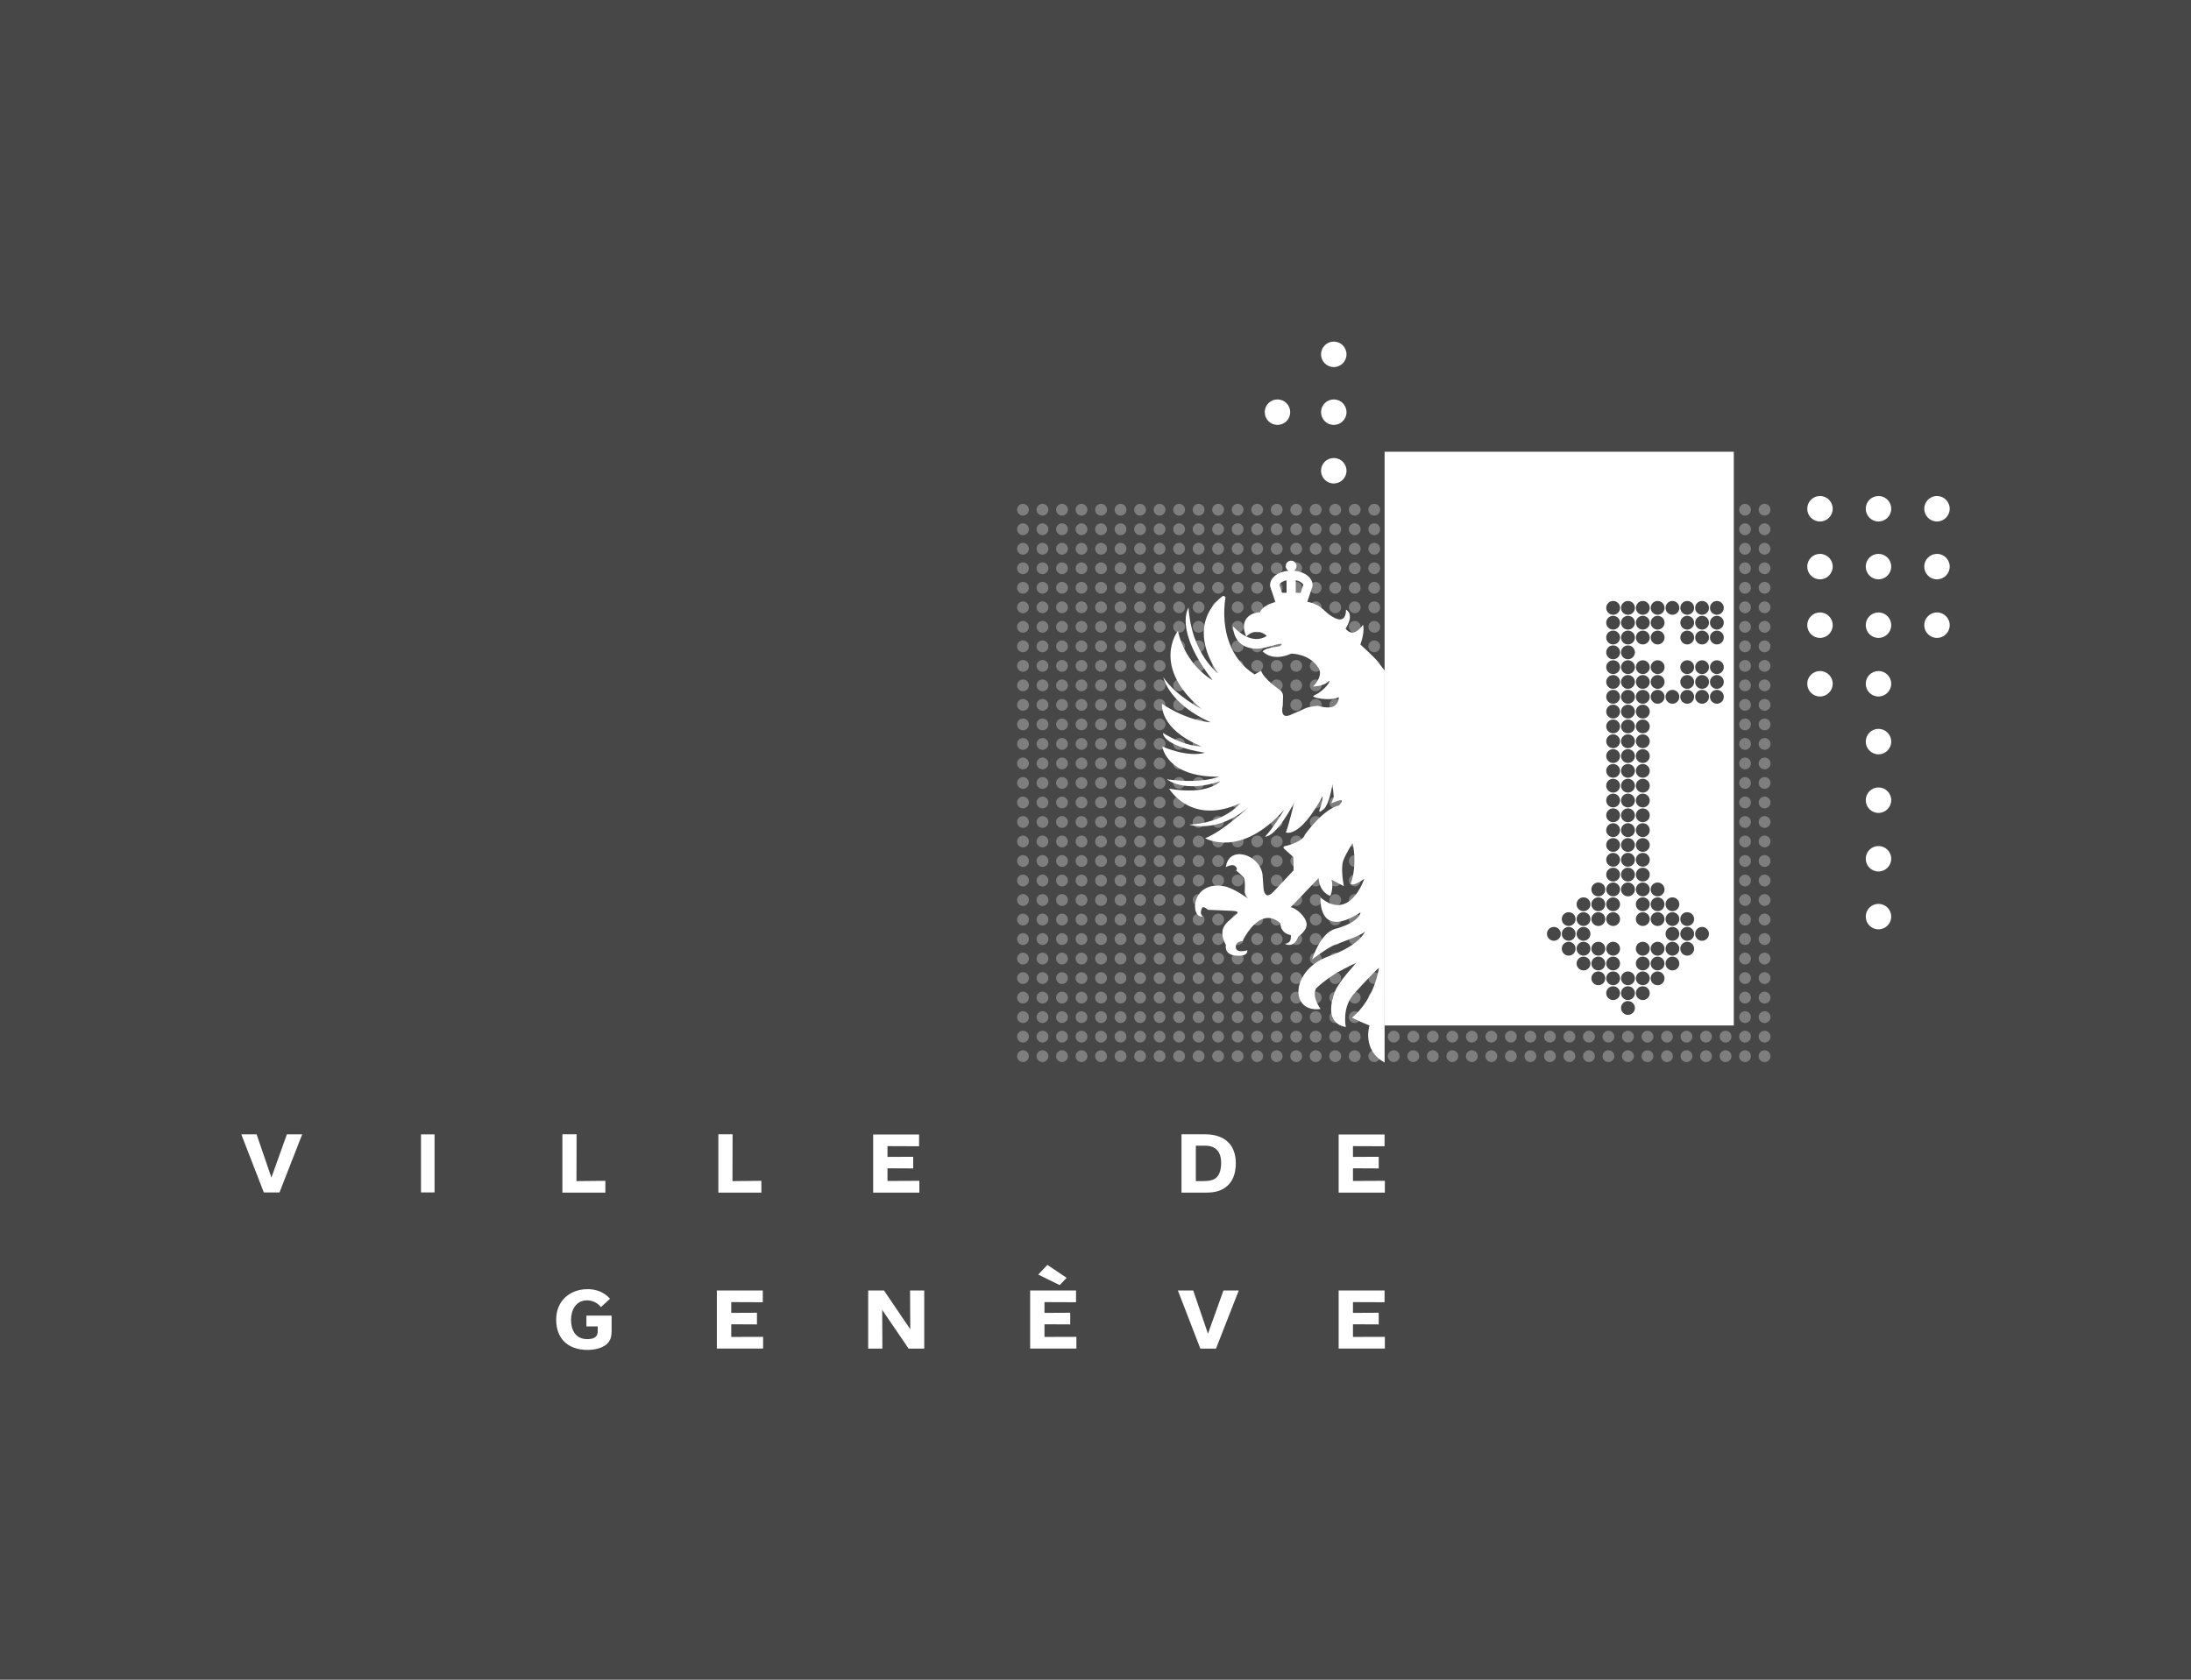 <?xml version="1.0" encoding="UTF-8"?> <svg xmlns="http://www.w3.org/2000/svg" id="a" data-name="Calque 1" width="300" height="230" viewBox="0 0 300 230"><rect x="0" y="0" width="300" height="230" fill="#333333" stroke="none"/><defs><style> .b { opacity: .3; } .b, .c, .d { fill: #fff; stroke-width: 0px; } .d { opacity: .1; } </style></defs><rect class="d" width="300" height="230"></rect><g><path class="c" d="M189.586,61.857v78.559h47.812V61.857h-47.812ZM235.083,82.289c.52,0,.947.426.947.948s-.427.943-.947.943c-.523,0-.948-.423-.948-.943s.425-.948.948-.948ZM235.083,84.323c.52,0,.947.421.947.941s-.427.948-.947.948c-.523,0-.948-.427-.948-.948s.425-.941.948-.941ZM235.083,86.349c.52,0,.947.425.947.944,0,.525-.427.95-.947.95-.523,0-.948-.425-.948-.95,0-.52.425-.944.948-.944ZM233.056,82.289c.523,0,.948.426.948.948s-.424.943-.948.943-.946-.423-.946-.943.425-.948.946-.948ZM233.056,84.323c.523,0,.948.421.948.941s-.424.948-.948.948-.946-.427-.946-.948.425-.941.946-.941ZM233.056,86.349c.523,0,.948.425.948.944,0,.525-.424.95-.948.95s-.946-.425-.946-.95c0-.52.425-.944.946-.944ZM231.019,82.289c.523,0,.948.426.948.948s-.425.943-.948.943c-.518,0-.941-.423-.941-.943s.423-.948.941-.948ZM231.019,84.323c.523,0,.948.421.948.941s-.425.948-.948.948c-.518,0-.941-.427-.941-.948s.423-.941.941-.941ZM231.019,86.349c.523,0,.948.425.948.944,0,.525-.425.95-.948.95-.518,0-.941-.425-.941-.95,0-.52.423-.944.941-.944ZM228.995,82.289c.52,0,.944.426.944.948s-.425.943-.944.943-.943-.423-.943-.943.421-.948.943-.948ZM226.968,82.289c.522,0,.948.426.948.948s-.426.943-.948.943-.948-.423-.948-.943.426-.948.948-.948ZM226.968,84.323c.522,0,.948.421.948.941s-.426.948-.948.948-.948-.427-.948-.948.426-.941.948-.941ZM226.968,86.349c.522,0,.948.425.948.944,0,.525-.426.95-.948.95s-.948-.425-.948-.95c0-.52.426-.944.948-.944ZM224.937,82.289c.523,0,.951.426.951.948s-.428.943-.951.943-.943-.423-.943-.943.421-.948.943-.948ZM224.937,84.323c.523,0,.951.421.951.941s-.428.948-.951.948-.943-.427-.943-.948.421-.941.943-.941ZM224.937,86.349c.523,0,.951.425.951.944,0,.525-.428.95-.951.95s-.943-.425-.943-.95c0-.52.421-.944.943-.944ZM222.905,82.289c.525,0,.953.426.953.948s-.428.943-.953.943-.948-.423-.948-.943.424-.948.948-.948ZM222.905,84.323c.525,0,.953.421.953.941s-.428.948-.953.948-.948-.427-.948-.948.424-.941.948-.941ZM222.905,86.344c.525,0,.953.426.953.95s-.428.95-.953.95-.948-.425-.948-.95.424-.95.948-.95ZM220.879,82.289c.52,0,.946.426.946.948s-.427.943-.946.943c-.523,0-.95-.423-.95-.943s.427-.948.95-.948ZM220.879,84.323c.52,0,.946.421.946.941s-.427.948-.946.948c-.523,0-.95-.427-.95-.948s.427-.941.95-.941ZM220.879,86.344c.52,0,.946.426.946.95s-.427.95-.946.95c-.523,0-.95-.425-.95-.95s.427-.95.95-.95ZM212.763,128.82c-.522,0-.948-.425-.948-.946,0-.532.418-.95.948-.95.523,0,.948.428.948.95s-.425.946-.948.946ZM214.79,130.856c-.522,0-.943-.428-.943-.953,0-.522.421-.946.943-.946s.946.425.946.946c0,.525-.425.953-.946.953ZM214.79,128.82c-.522,0-.943-.425-.943-.946,0-.532.413-.95.943-.95.522,0,.946.428.946.95s-.425.946-.946.946ZM214.79,126.793c-.53,0-.943-.418-.943-.948,0-.518.421-.939.943-.939s.946.421.946.939c0,.522-.425.948-.946.948ZM216.821,132.876c-.523,0-.948-.423-.948-.941,0-.523.425-.946.948-.946s.948.423.948.946c0,.518-.427.941-.948.941ZM216.821,130.856c-.523,0-.948-.428-.948-.953,0-.522.425-.946.948-.946s.948.425.948.946c0,.525-.427.953-.948.953ZM216.821,128.82c-.523,0-.948-.425-.948-.946s.425-.95.948-.95.948.428.948.95-.427.946-.948.946ZM216.821,126.793c-.523,0-.948-.426-.948-.948,0-.518.425-.939.948-.939s.948.421.948.939c0,.522-.427.948-.948.948ZM216.821,124.766c-.523,0-.948-.425-.948-.948,0-.52.425-.944.948-.944s.948.425.948.944c0,.523-.427.948-.948.948ZM218.851,134.904c-.525,0-.953-.423-.953-.943s.428-.941.953-.941.95.423.95.941-.425.943-.95.943ZM218.851,132.876c-.525,0-.953-.423-.953-.941,0-.523.428-.946.953-.946s.95.423.95.946c0,.518-.425.941-.95.941ZM218.851,130.856c-.525,0-.953-.428-.953-.953,0-.522.428-.946.953-.946s.95.425.95.946c0,.525-.425.953-.95.953ZM218.851,126.793c-.525,0-.953-.426-.953-.948,0-.518.428-.939.953-.939s.95.421.95.939c0,.522-.425.948-.95.948ZM218.851,124.766c-.525,0-.953-.425-.953-.948,0-.52.428-.944.953-.944s.95.425.95.944c0,.523-.425.948-.95.948ZM218.851,122.735c-.525,0-.953-.426-.953-.946,0-.523.428-.948.953-.948s.95.425.95.948c0,.52-.425.946-.95.946ZM220.879,136.936c-.523,0-.95-.423-.95-.943,0-.523.427-.946.95-.946.52,0,.943.423.943.946,0,.52-.423.943-.943.943ZM220.879,134.904c-.523,0-.95-.423-.95-.943s.427-.941.95-.941c.52,0,.943.423.943.941s-.423.943-.943.943ZM220.879,132.876c-.523,0-.95-.423-.95-.941,0-.523.427-.946.95-.946.52,0,.943.423.943.946,0,.518-.423.941-.943.941ZM220.879,130.856c-.523,0-.95-.428-.95-.953,0-.522.427-.946.95-.946.52,0,.943.425.943.946,0,.525-.423.953-.943.953ZM220.879,126.793c-.523,0-.95-.426-.95-.948,0-.518.427-.939.95-.939.52,0,.943.421.943.939,0,.522-.423.948-.943.948ZM220.879,124.766c-.523,0-.95-.425-.95-.946,0-.518.427-.939.95-.939.52,0,.943.421.943.939,0,.522-.423.946-.943.946ZM220.879,122.735c-.523,0-.95-.426-.95-.946,0-.523.427-.948.95-.948.52,0,.943.425.943.948,0,.52-.423.946-.943.946ZM220.879,120.703c-.523,0-.95-.425-.95-.946,0-.518.427-.941.95-.941.52,0,.943.423.943.941,0,.522-.423.946-.943.946ZM220.879,118.677c-.523,0-.95-.425-.95-.946s.427-.946.95-.946c.52,0,.943.423.943.946s-.423.946-.943.946ZM220.879,116.645c-.523,0-.95-.425-.95-.946s.427-.943.95-.943c.52,0,.943.423.943.943s-.423.946-.943.946ZM220.879,114.619c-.523,0-.95-.423-.95-.943,0-.527.427-.953.95-.953.52,0,.943.426.943.953,0,.52-.423.943-.943.943ZM220.879,112.587c-.523,0-.95-.425-.95-.946s.427-.95.95-.95c.52,0,.943.428.943.95s-.423.946-.943.946ZM220.879,110.558c-.523,0-.95-.425-.95-.948,0-.52.427-.941.95-.941.52,0,.943.421.943.941,0,.523-.423.948-.943.948ZM220.879,108.531c-.523,0-.95-.427-.95-.948s.427-.946.95-.946c.52,0,.943.425.943.946s-.423.948-.943.948ZM220.879,106.495c-.53,0-.95-.416-.95-.946,0-.516.427-.938.95-.938.52,0,.943.421.943.938,0,.522-.423.946-.943.946ZM220.879,104.473c-.523,0-.95-.427-.95-.95,0-.52.427-.945.95-.945.52,0,.943.425.943.945,0,.523-.423.95-.943.95ZM220.879,102.446c-.523,0-.95-.425-.95-.948s.427-.946.95-.946c.52,0,.943.423.943.946s-.423.948-.943.948ZM220.879,100.408c-.523,0-.95-.421-.95-.939s.427-.944.95-.944c.52,0,.943.425.943.944s-.423.939-.943.939ZM220.879,98.383c-.523,0-.95-.423-.95-.943,0-.523.427-.95.95-.95.52,0,.943.426.943.95,0,.52-.423.943-.943.943ZM220.879,96.361c-.523,0-.95-.427-.95-.95s.427-.946.95-.946c.52,0,.943.423.943.946s-.423.95-.943.95ZM220.879,94.325c-.523,0-.95-.425-.95-.946s.427-.946.95-.946c.52,0,.943.425.943.946s-.423.946-.943.946ZM220.879,92.3c-.523,0-.95-.425-.95-.946s.427-.946.95-.946c.53,0,.948.414.948.946,0,.522-.427.946-.948.946ZM220.879,90.274c-.523,0-.95-.425-.95-.95s.427-.95.95-.95.948.426.948.95-.427.95-.948.95ZM222.904,138.965c-.523,0-.948-.425-.948-.946s.425-.946.948-.946c.527,0,.955.423.955.946s-.428.946-.955.946ZM222.904,136.936c-.523,0-.948-.423-.948-.943,0-.523.425-.946.948-.946.527,0,.955.423.955.946,0,.52-.428.943-.955.943ZM222.904,134.904c-.523,0-.948-.423-.948-.943s.425-.941.948-.941c.527,0,.955.423.955.941s-.428.943-.955.943ZM222.904,122.735c-.523,0-.948-.426-.948-.946,0-.523.425-.948.948-.948.527,0,.955.425.955.948,0,.52-.428.946-.955.946ZM222.904,120.703c-.523,0-.948-.425-.948-.946,0-.518.425-.941.948-.941.527,0,.955.423.955.941,0,.522-.428.946-.955.946ZM222.904,118.677c-.523,0-.948-.425-.948-.946s.425-.946.948-.946c.527,0,.955.423.955.946s-.428.946-.955.946ZM222.904,116.645c-.523,0-.948-.425-.948-.946s.425-.943.948-.943c.516,0,.955.431.955.943,0,.522-.428.946-.955.946ZM222.904,114.619c-.523,0-.948-.423-.948-.943,0-.527.425-.953.948-.953.527,0,.955.426.955.953,0,.52-.428.943-.955.943ZM222.904,112.587c-.523,0-.948-.425-.948-.946s.425-.95.948-.95c.527,0,.955.428.955.95s-.428.946-.955.946ZM222.904,110.558c-.523,0-.948-.425-.948-.948,0-.52.425-.941.948-.941.527,0,.955.421.955.941,0,.523-.428.948-.955.948ZM222.904,108.531c-.523,0-.948-.427-.948-.948s.425-.946.948-.946c.527,0,.955.425.955.946s-.428.948-.955.948ZM222.904,106.495c-.523,0-.948-.425-.948-.946,0-.516.425-.938.948-.938.527,0,.955.421.955.938,0,.522-.428.946-.955.946ZM222.904,104.473c-.523,0-.948-.427-.948-.95,0-.52.425-.945.948-.945.527,0,.955.425.955.945,0,.523-.428.95-.955.95ZM222.904,102.446c-.523,0-.948-.425-.948-.948s.425-.946.948-.946c.527,0,.955.423.955.946s-.428.948-.955.948ZM222.904,100.408c-.523,0-.948-.421-.948-.939s.425-.944.948-.944c.527,0,.955.425.955.944s-.428.939-.955.939ZM222.904,98.383c-.523,0-.948-.423-.948-.943,0-.523.425-.95.948-.95.527,0,.955.426.955.95,0,.52-.428.943-.955.943ZM222.904,96.361c-.523,0-.948-.427-.948-.95s.425-.946.948-.946c.527,0,.955.423.955.946s-.428.95-.955.95ZM222.904,94.325c-.523,0-.948-.425-.948-.946s.425-.946.948-.946c.527,0,.955.425.955.946s-.428.946-.955.946ZM222.904,92.3c-.523,0-.948-.425-.948-.946s.425-.946.948-.946c.527,0,.955.423.955.946s-.428.946-.955.946ZM222.904,90.274c-.523,0-.948-.425-.948-.95s.425-.95.948-.95c.527,0,.955.426.955.95,0,.515-.438.95-.955.95ZM224.937,136.936c-.523,0-.95-.423-.95-.943,0-.532.42-.946.95-.946.525,0,.953.423.953.946,0,.52-.428.943-.953.943ZM224.937,134.904c-.523,0-.95-.423-.95-.943s.427-.941.95-.941.953.423.953.941-.428.943-.953.943ZM224.937,132.876c-.523,0-.95-.423-.95-.941,0-.532.42-.946.95-.946.525,0,.953.423.953.946,0,.518-.428.941-.953.941ZM224.937,130.856c-.523,0-.95-.428-.95-.953,0-.522.427-.946.95-.946s.953.425.953.946c0,.525-.428.953-.953.953ZM224.937,126.793c-.523,0-.95-.426-.95-.948,0-.518.427-.939.95-.939s.953.421.953.939c0,.522-.428.948-.953.948ZM224.937,124.766c-.523,0-.95-.425-.95-.948,0-.52.427-.944.95-.944s.953.425.953.944c0,.523-.428.948-.953.948ZM224.937,122.735c-.523,0-.95-.426-.95-.946,0-.523.427-.948.95-.948s.953.425.953.948c0,.52-.428.946-.953.946ZM224.937,120.703c-.53,0-.95-.416-.95-.946,0-.518.427-.941.95-.941s.953.423.953.941c0,.522-.428.946-.953.946ZM224.937,118.677c-.523,0-.95-.425-.95-.946s.427-.946.95-.946.953.423.953.946-.428.946-.953.946ZM224.937,116.645c-.523,0-.95-.425-.95-.946s.427-.943.95-.943c.516,0,.953.431.953.943,0,.522-.428.946-.953.946ZM224.937,114.619c-.523,0-.95-.423-.95-.943,0-.527.427-.953.95-.953s.953.426.953.953c0,.52-.428.943-.953.943ZM224.937,112.587c-.523,0-.95-.425-.95-.946s.427-.95.95-.95.953.428.953.95-.428.946-.953.946ZM224.937,110.558c-.523,0-.95-.425-.95-.948,0-.52.427-.941.95-.941s.953.421.953.941c0,.523-.428.948-.953.948ZM224.937,108.531c-.523,0-.95-.427-.95-.948s.427-.946.95-.946.953.425.953.946-.428.948-.953.948ZM224.937,106.495c-.523,0-.95-.425-.95-.946,0-.516.427-.938.95-.938s.953.421.953.938c0,.522-.428.946-.953.946ZM224.937,104.473c-.523,0-.95-.427-.95-.95,0-.52.427-.945.95-.945s.953.425.953.945c0,.523-.428.95-.953.95ZM224.937,102.446c-.523,0-.95-.425-.95-.948s.427-.946.95-.946.953.423.953.946-.428.948-.953.948ZM224.937,100.408c-.523,0-.95-.421-.95-.939s.427-.944.95-.944.953.425.953.944-.428.939-.953.939ZM224.937,98.384c-.523,0-.95-.423-.95-.945s.427-.948.95-.948.953.426.953.948-.428.945-.953.945ZM224.937,96.361c-.523,0-.95-.427-.95-.95s.427-.946.95-.946.953.423.953.946-.428.95-.953.95ZM224.937,94.325c-.522,0-.943-.425-.943-.946s.421-.946.943-.946c.525,0,.953.425.953.946s-.428.946-.953.946ZM224.937,92.3c-.522,0-.943-.425-.943-.946s.421-.946.943-.946c.525,0,.953.423.953.946s-.428.946-.953.946ZM226.967,134.904c-.525,0-.953-.423-.953-.943s.428-.941.953-.941c.522,0,.943.423.943.941s-.421.943-.943.943ZM226.967,132.876c-.525,0-.953-.423-.953-.941,0-.523.428-.946.953-.946.522,0,.943.423.943.946,0,.518-.421.941-.943.941ZM226.967,130.856c-.525,0-.953-.428-.953-.953,0-.522.428-.946.953-.946.522,0,.943.425.943.946,0,.525-.421.953-.943.953ZM226.967,126.793c-.525,0-.953-.426-.953-.948,0-.518.428-.939.953-.939.522,0,.943.421.943.939,0,.522-.421.948-.943.948ZM226.967,124.766c-.525,0-.953-.425-.953-.948,0-.52.428-.944.953-.944.522,0,.943.425.943.944,0,.523-.421.948-.943.948ZM226.967,122.735c-.525,0-.953-.426-.953-.946,0-.523.428-.948.953-.948.522,0,.943.425.943.948,0,.52-.421.946-.943.946ZM226.967,96.361c-.522,0-.948-.427-.948-.95s.427-.946.948-.946.95.423.95.946-.426.95-.95.95ZM226.967,94.325c-.522,0-.948-.425-.948-.946s.427-.946.948-.946.95.425.95.946-.426.946-.95.946ZM226.967,92.3c-.522,0-.948-.425-.948-.946s.427-.946.948-.946.95.423.95.946-.426.946-.95.946ZM228.994,132.876c-.522,0-.943-.423-.943-.941,0-.523.421-.946.943-.946s.946.423.946.946c0,.518-.424.941-.946.941ZM228.994,130.856c-.522,0-.943-.428-.943-.953,0-.522.421-.946.943-.946s.946.425.946.946c0,.525-.424.953-.946.953ZM228.994,128.82c-.522,0-.943-.425-.943-.946s.421-.95.943-.95.946.428.946.95-.424.946-.946.946ZM228.994,126.793c-.522,0-.943-.426-.943-.948,0-.518.421-.939.943-.939s.946.421.946.939c0,.522-.424.948-.946.948ZM228.994,124.766c-.522,0-.943-.425-.943-.948,0-.52.421-.944.943-.944s.946.425.946.944c0,.523-.424.948-.946.948ZM228.994,96.361c-.522,0-.943-.427-.943-.95s.421-.946.943-.946.946.423.946.946-.424.95-.946.95ZM231.018,130.856c-.522,0-.946-.428-.946-.953,0-.522.425-.946.946-.946.525,0,.95.425.95.946,0,.525-.425.953-.95.953ZM231.018,128.82c-.522,0-.946-.425-.946-.946s.425-.95.946-.95c.525,0,.95.428.95.95s-.425.946-.95.946ZM231.018,126.793c-.522,0-.946-.426-.946-.948,0-.518.425-.939.946-.939.525,0,.95.421.95.939,0,.522-.425.948-.95.948ZM231.018,96.361c-.522,0-.946-.427-.946-.95s.425-.946.946-.946c.525,0,.95.423.95.946s-.425.95-.95.95ZM231.018,94.325c-.522,0-.946-.425-.946-.946s.425-.946.946-.946c.525,0,.95.425.95.946s-.425.946-.95.946ZM231.018,92.3c-.522,0-.946-.425-.946-.946s.425-.946.946-.946c.53,0,.95.414.95.946,0,.522-.425.946-.95.946ZM233.052,128.82c-.525,0-.95-.425-.95-.946s.425-.95.95-.95c.522,0,.946.428.946.95s-.424.946-.946.946ZM233.055,96.361c-.522,0-.946-.427-.946-.95s.425-.946.946-.946c.525,0,.95.423.95.946s-.424.95-.95.95ZM233.055,94.325c-.522,0-.946-.425-.946-.946s.425-.946.946-.946c.525,0,.95.425.95.946s-.424.946-.95.946ZM233.055,92.3c-.522,0-.946-.425-.946-.946s.425-.946.946-.946c.525,0,.95.423.95.946s-.424.946-.95.946ZM235.083,96.361c-.523,0-.948-.427-.948-.95s.425-.946.948-.946.948.423.948.946-.427.95-.948.95ZM235.083,94.325c-.523,0-.948-.425-.948-.946s.425-.946.948-.946.948.425.948.946-.427.946-.948.946ZM235.083,92.3c-.523,0-.948-.425-.948-.948s.425-.944.948-.944.948.423.948.944-.427.948-.948.948Z"></path><g><path class="b" d="M239.751,101.862c0,.448-.365.81-.81.81s-.81-.362-.81-.81c0-.442.365-.807.81-.807s.81.365.81.807M241.613,101.055c-.447,0-.812.365-.812.807,0,.448.365.81.812.81.443,0,.814-.362.814-.81,0-.442-.37-.807-.814-.807M238.941,109.073c-.445,0-.81.362-.81.81,0,.44.365.802.81.802s.804-.362.804-.802c0-.448-.358-.81-.804-.81M241.613,109.073c-.447,0-.812.362-.812.81,0,.211.085.409.234.564.158.158.358.238.578.238.443,0,.814-.362.814-.802,0-.448-.37-.81-.814-.81M238.941,106.401c-.445,0-.81.36-.81.805s.365.81.81.81.804-.364.804-.81-.358-.805-.804-.805M241.613,106.401c-.447,0-.812.36-.812.805s.365.81.812.81c.443,0,.814-.364.814-.81s-.37-.805-.814-.805M238.941,103.73c-.445,0-.81.36-.81.804,0,.447.365.807.81.807s.804-.36.804-.807c0-.443-.358-.804-.804-.804M241.613,103.73c-.447,0-.812.36-.812.804,0,.447.365.807.812.807.443,0,.814-.36.814-.807,0-.443-.37-.804-.814-.804M238.941,119.76c-.445,0-.81.36-.81.809,0,.443.365.809.81.809s.804-.365.804-.809c0-.448-.358-.809-.804-.809M241.613,119.76c-.447,0-.812.36-.812.809,0,.443.365.809.812.809.443,0,.814-.365.814-.809,0-.448-.37-.809-.814-.809M238.941,117.088c-.445,0-.81.36-.81.809,0,.445.365.804.81.804s.804-.358.804-.804c0-.448-.358-.809-.804-.809M241.613,117.088c-.447,0-.812.36-.812.809,0,.445.365.804.812.804.443,0,.814-.358.814-.804,0-.448-.37-.809-.814-.809M238.941,114.414c-.445,0-.81.365-.81.812,0,.44.365.804.81.804s.804-.364.804-.804c0-.447-.358-.812-.804-.812M241.613,114.414c-.447,0-.812.365-.812.812,0,.44.365.804.812.804.443,0,.814-.364.814-.804,0-.447-.37-.812-.814-.812M238.941,111.744c-.445,0-.81.36-.81.807s.365.809.81.809.804-.364.804-.809-.358-.807-.804-.807M241.613,111.744c-.447,0-.812.36-.812.807s.365.809.812.809c.443,0,.814-.364.814-.809s-.37-.807-.814-.807M238.941,130.446c-.445,0-.81.364-.81.807,0,.452.365.814.81.814s.804-.362.804-.814c0-.443-.358-.807-.804-.807M241.613,130.446c-.447,0-.812.364-.812.807,0,.452.365.814.812.814.443,0,.814-.362.814-.814,0-.443-.37-.807-.814-.807M238.941,127.773c-.445,0-.81.364-.81.809,0,.448.365.812.81.812s.804-.364.804-.812c0-.445-.358-.809-.804-.809M241.613,127.773c-.447,0-.812.364-.812.809,0,.448.365.812.812.812.443,0,.814-.364.814-.812,0-.445-.37-.809-.814-.809M238.941,125.103c-.445,0-.81.365-.81.814,0,.442.365.807.81.807s.804-.365.804-.807c0-.448-.358-.814-.804-.814M241.613,125.103c-.447,0-.812.365-.812.814,0,.442.365.807.812.807.443,0,.814-.365.814-.807,0-.448-.37-.814-.814-.814M238.941,122.427c-.445,0-.81.365-.81.809,0,.452.365.812.81.812s.804-.36.804-.812c0-.443-.358-.809-.804-.809M241.613,122.427c-.447,0-.812.365-.812.809,0,.452.365.812.812.812.443,0,.814-.36.814-.812,0-.443-.37-.809-.814-.809M238.941,141.14c-.224,0-.418.08-.571.234-.155.148-.24.35-.24.567,0,.448.365.814.804.814.445,0,.81-.365.81-.814,0-.443-.365-.802-.804-.802M241.613,141.14c-.447,0-.812.358-.812.802,0,.448.365.814.812.814.443,0,.809-.365.814-.814,0-.443-.37-.802-.814-.802M238.941,138.462c-.445,0-.81.364-.81.809,0,.452.365.81.81.81s.804-.358.804-.81c0-.445-.358-.809-.804-.809M241.613,138.462c-.447,0-.812.364-.812.809,0,.452.365.81.812.81.443,0,.814-.358.814-.81,0-.445-.37-.809-.814-.809M238.934,143.812c-.438,0-.804.357-.804.804s.365.814.804.814c.445,0,.81-.369.81-.814s-.365-.804-.81-.804M241.613,143.812c-.447,0-.812.357-.812.804s.365.814.812.814c.443,0,.809-.369.809-.814s-.365-.804-.809-.804M238.941,135.79c-.445,0-.81.362-.81.814,0,.443.365.804.81.804s.804-.36.804-.804c0-.452-.358-.814-.804-.814M241.613,135.79c-.447,0-.812.362-.812.814,0,.443.365.804.812.804.443,0,.814-.36.814-.804,0-.452-.37-.814-.814-.814M238.941,133.121c-.445,0-.81.36-.81.807,0,.443.365.809.81.809s.804-.365.804-.809c0-.447-.358-.807-.804-.807M241.613,133.121c-.447,0-.812.36-.812.807,0,.443.365.809.812.809.443,0,.814-.365.814-.809,0-.447-.37-.807-.814-.807M233.593,141.14c-.211,0-.411.08-.571.234-.155.148-.234.35-.234.567,0,.448.36.814.805.814.45,0,.809-.365.809-.814,0-.443-.358-.802-.809-.802M236.271,141.14c-.447,0-.807.358-.807.802,0,.448.36.814.807.814s.81-.365.81-.814c0-.443-.365-.802-.81-.802M233.593,143.812c-.445,0-.805.357-.805.804s.36.814.805.814c.45,0,.809-.369.809-.814s-.358-.804-.809-.804M236.271,143.812c-.447,0-.807.357-.807.804s.36.814.807.814.81-.369.81-.814-.365-.804-.81-.804M228.251,141.14c-.211,0-.416.08-.571.234-.153.148-.233.35-.233.567,0,.448.36.814.804.814s.807-.365.807-.814c0-.443-.362-.802-.807-.802M230.923,141.14c-.445,0-.81.358-.81.802,0,.448.365.814.81.814.45,0,.809-.365.809-.814,0-.443-.358-.802-.809-.802M228.251,143.812c-.443,0-.804.357-.804.804s.36.814.804.814.807-.369.807-.814-.362-.804-.807-.804M230.923,143.812c-.445,0-.81.357-.81.804s.365.814.81.814c.45,0,.809-.369.809-.814s-.358-.804-.809-.804M222.904,141.14c-.211,0-.416.08-.566.234-.16.148-.246.35-.246.567,0,.448.365.814.812.814s.81-.365.81-.814c0-.443-.364-.802-.81-.802M225.58,141.14c-.445,0-.81.358-.81.802,0,.448.365.814.81.814.44,0,.807-.365.807-.814,0-.443-.367-.802-.807-.802M222.904,143.812c-.447,0-.812.357-.812.804s.365.814.812.814.81-.369.81-.814-.364-.804-.81-.804M225.58,143.812c-.445,0-.81.357-.81.804s.365.814.81.814c.44,0,.807-.369.807-.814s-.367-.804-.807-.804M217.557,141.14c-.212,0-.411.08-.566.234-.153.148-.24.35-.24.567,0,.448.367.814.805.814.452,0,.817-.365.817-.814,0-.443-.365-.802-.817-.802M220.237,141.14c-.443,0-.815.358-.815.802,0,.448.372.814.815.814s.8-.365.8-.814c0-.443-.358-.802-.8-.802M217.557,143.812c-.438,0-.805.357-.805.804s.367.814.805.814c.452,0,.817-.369.817-.814s-.365-.804-.817-.804M220.237,143.812c-.443,0-.815.357-.815.804s.372.814.815.814.8-.369.8-.814-.358-.804-.8-.804M212.222,141.14c-.219,0-.425.08-.571.234-.156.148-.236.35-.236.567,0,.448.36.814.807.814.438,0,.802-.365.802-.814,0-.443-.364-.802-.802-.802M214.891,141.14c-.445,0-.812.358-.812.802,0,.448.367.814.812.814s.805-.365.805-.814c0-.443-.358-.802-.805-.802M212.222,143.812c-.447,0-.807.357-.807.804s.36.814.807.814c.438,0,.802-.369.802-.814s-.364-.804-.802-.804M214.891,143.812c-.445,0-.812.357-.812.804s.367.814.812.814.805-.369.805-.814-.358-.804-.805-.804M206.873,141.14c-.216,0-.421.08-.571.234-.153.148-.238.35-.238.567,0,.448.365.814.809.814s.805-.365.805-.814c0-.443-.36-.802-.805-.802M209.545,141.14c-.44,0-.805.358-.805.802,0,.448.365.814.805.814.45,0,.809-.365.809-.814,0-.443-.358-.802-.809-.802M206.873,143.812c-.443,0-.809.357-.809.804s.365.814.809.814.805-.369.805-.814-.36-.804-.805-.804M209.545,143.812c-.44,0-.805.357-.805.804s.365.814.805.814c.45,0,.809-.369.809-.814s-.358-.804-.809-.804M201.525,141.14c-.216,0-.409.08-.571.234-.146.148-.233.35-.233.567,0,.448.365.814.804.814.45,0,.81-.365.81-.814,0-.443-.36-.802-.81-.802M204.202,141.14c-.445,0-.81.358-.81.802,0,.448.365.814.81.814s.805-.365.805-.814c0-.443-.36-.802-.805-.802M201.525,143.812c-.438,0-.804.357-.804.804s.365.814.804.814c.45,0,.81-.369.81-.814s-.36-.804-.81-.804M204.202,143.812c-.445,0-.81.357-.81.804s.365.814.81.814.805-.369.805-.814-.36-.804-.805-.804M196.184,141.14c-.211,0-.423.08-.571.234-.148.148-.233.35-.233.567,0,.448.358.814.804.814s.805-.365.805-.814c0-.443-.36-.802-.805-.802M198.856,141.14c-.447,0-.805.358-.805.802,0,.448.358.814.805.814.443,0,.81-.365.81-.814,0-.443-.367-.802-.81-.802M196.184,143.812c-.445,0-.804.357-.804.804s.358.814.804.814.805-.369.805-.814-.36-.804-.805-.804M198.856,143.812c-.447,0-.805.357-.805.804s.358.814.805.814c.443,0,.81-.369.81-.814s-.367-.804-.81-.804M190.848,141.14c-.223,0-.428.08-.576.236-.161.146-.241.348-.241.566,0,.448.362.814.807.814.45,0,.809-.365.809-.814,0-.443-.358-.802-.798-.802M193.514,141.14c-.447,0-.812.358-.812.802,0,.448.365.814.812.814s.812-.365.812-.814c0-.443-.365-.802-.812-.802M190.838,143.812c-.445,0-.807.357-.807.804s.362.814.807.814c.45,0,.809-.369.809-.814s-.358-.804-.809-.804M193.514,143.812c-.447,0-.812.357-.812.804s.365.814.812.814.812-.369.812-.814-.365-.804-.812-.804M238.941,90.369c-.445,0-.81.362-.81.8,0,.448.365.814.81.814s.81-.365.81-.814c0-.438-.365-.8-.81-.8M241.613,90.369c-.447,0-.812.362-.812.8,0,.448.365.814.812.814.443,0,.814-.365.814-.814,0-.438-.37-.8-.814-.8M238.941,98.384c-.445,0-.81.358-.81.804,0,.452.365.812.81.812s.804-.36.804-.812c0-.445-.358-.804-.804-.804M241.613,98.384c-.447,0-.812.358-.812.804,0,.217.085.416.234.571.158.155.358.241.578.241.443,0,.814-.36.814-.812,0-.445-.37-.804-.814-.804M238.941,95.707c-.445,0-.81.365-.81.805,0,.452.365.81.81.81s.804-.358.804-.81c0-.44-.358-.805-.804-.805M241.613,95.707c-.447,0-.812.365-.812.805,0,.452.365.81.812.81.443,0,.814-.358.814-.81,0-.44-.37-.805-.814-.805M238.941,93.037c-.445,0-.81.362-.81.809s.365.809.81.809.804-.362.804-.809-.358-.809-.804-.809M241.613,93.037c-.447,0-.812.362-.812.809s.365.809.812.809c.443,0,.814-.362.814-.809s-.37-.809-.814-.809M180.154,141.14c-.217,0-.421.08-.571.234-.155.148-.246.35-.246.567,0,.448.365.814.817.814.443,0,.809-.365.809-.814,0-.443-.365-.802-.809-.802M182.825,141.14c-.445,0-.81.358-.81.802,0,.448.365.814.81.814s.81-.365.81-.814c0-.443-.365-.802-.81-.802M180.154,143.812c-.452,0-.817.357-.817.804s.365.814.817.814c.443,0,.809-.369.809-.814s-.365-.804-.809-.804M182.825,143.812c-.445,0-.81.357-.81.804s.365.814.81.814.81-.369.81-.814-.365-.804-.81-.804M174.805,141.14c-.216,0-.415.08-.571.234-.148.148-.231.35-.231.567,0,.448.358.814.802.814.447,0,.812-.365.812-.814,0-.443-.365-.802-.812-.802M177.484,141.14c-.452,0-.81.358-.81.802,0,.448.358.814.81.814.438,0,.798-.365.804-.814,0-.443-.36-.802-.804-.802M174.805,138.462c-.443,0-.802.364-.802.809,0,.452.358.81.802.81.447,0,.812-.358.812-.81,0-.445-.365-.809-.812-.809M174.805,143.812c-.443,0-.802.357-.802.804s.358.814.802.814c.447,0,.812-.369.812-.814s-.365-.804-.812-.804M177.484,143.812c-.452,0-.81.357-.81.804s.358.814.81.814c.438,0,.804-.369.804-.814s-.365-.804-.804-.804M185.495,141.14c-.217,0-.423.08-.571.234-.153.148-.245.35-.245.567,0,.448.365.814.815.814.445,0,.81-.365.81-.814,0-.443-.365-.802-.81-.802M188.168,141.14c-.445,0-.812.358-.812.802,0,.448.367.814.812.814s.809-.365.809-.814c0-.443-.365-.802-.809-.802M185.495,143.812c-.45,0-.815.357-.815.804s.365.814.815.814c.445,0,.81-.369.81-.814s-.365-.804-.81-.804M188.168,143.812c-.445,0-.812.357-.812.804s.367.814.812.814.809-.369.809-.814-.365-.804-.809-.804M174.805,135.79c-.443,0-.802.362-.802.814,0,.443.358.804.802.804.447,0,.812-.36.812-.804,0-.452-.365-.814-.812-.814M174.805,133.121c-.443,0-.802.36-.802.807,0,.443.358.809.802.809.447,0,.812-.365.812-.809,0-.447-.365-.807-.812-.807M169.466,141.14c-.217,0-.416.08-.576.234-.149.148-.236.35-.236.567,0,.448.365.814.812.814.443,0,.804-.365.804-.814,0-.443-.36-.802-.804-.802M172.141,141.14c-.452,0-.81.358-.81.802,0,.448.358.814.81.814.44,0,.8-.365.805-.814,0-.443-.36-.802-.805-.802M169.466,138.462c-.447,0-.812.364-.812.809,0,.452.365.81.812.81.443,0,.804-.358.804-.81,0-.445-.36-.809-.804-.809M172.141,138.462c-.452,0-.81.364-.81.809,0,.452.358.81.81.81.445,0,.805-.358.805-.81,0-.445-.36-.809-.805-.809M169.466,143.812c-.447,0-.812.357-.812.804s.365.814.812.814c.443,0,.804-.369.804-.814s-.36-.804-.804-.804M172.141,143.812c-.452,0-.81.357-.81.804s.358.814.81.814c.445,0,.805-.369.805-.814s-.36-.804-.805-.804M169.466,135.79c-.447,0-.812.362-.812.814,0,.443.365.804.812.804.443,0,.804-.36.804-.804,0-.452-.36-.814-.804-.814M172.141,135.79c-.452,0-.81.362-.81.814,0,.443.358.804.81.804.445,0,.805-.36.805-.804,0-.452-.36-.814-.805-.814M169.466,133.121c-.447,0-.812.36-.812.807,0,.443.365.809.812.809.443,0,.804-.365.804-.809,0-.447-.36-.807-.804-.807M172.141,133.121c-.452,0-.81.36-.81.807,0,.443.358.809.81.809.445,0,.805-.365.805-.809,0-.447-.36-.807-.805-.807M164.118,141.14c-.217,0-.418.08-.571.234-.149.148-.24.35-.24.567,0,.448.365.814.81.814s.81-.365.81-.814c0-.443-.365-.802-.81-.802M166.795,141.14c-.447,0-.817.358-.817.802,0,.448.37.814.817.814.443,0,.804-.365.804-.814,0-.443-.36-.802-.804-.802M164.118,138.462c-.445,0-.81.364-.81.809,0,.452.365.81.81.81s.81-.358.81-.81c0-.445-.365-.809-.81-.809M166.795,138.462c-.447,0-.817.364-.817.809,0,.452.37.81.817.81.443,0,.804-.358.804-.81,0-.445-.36-.809-.804-.809M164.118,143.812c-.445,0-.81.357-.81.804s.365.814.81.814.81-.369.81-.814-.365-.804-.81-.804M166.795,143.812c-.447,0-.817.357-.817.804s.37.814.817.814c.443,0,.804-.369.804-.814s-.36-.804-.804-.804M164.118,135.79c-.445,0-.81.362-.81.814,0,.443.365.804.81.804s.81-.36.81-.804c0-.452-.365-.814-.81-.814M166.795,135.79c-.447,0-.817.362-.817.814,0,.443.37.804.817.804.443,0,.804-.36.804-.804,0-.452-.36-.814-.804-.814M164.118,133.121c-.445,0-.81.36-.81.807,0,.443.365.809.81.809s.81-.365.81-.809c0-.447-.365-.807-.81-.807M166.795,133.121c-.447,0-.817.36-.817.807,0,.443.37.809.817.809.443,0,.804-.365.804-.809,0-.447-.36-.807-.804-.807M158.77,141.14c-.211,0-.411.08-.564.234-.155.148-.241.35-.241.567,0,.448.367.814.805.814.452,0,.809-.365.809-.814,0-.443-.357-.802-.809-.802M161.447,141.14c-.445,0-.807.358-.807.802,0,.448.362.814.807.814s.81-.365.81-.814c0-.443-.358-.802-.81-.802M158.777,138.462c-.445,0-.812.364-.812.809,0,.452.367.81.812.81s.802-.358.802-.81c0-.445-.357-.809-.802-.809M161.447,138.462c-.445,0-.807.364-.807.809,0,.452.362.81.807.81.452,0,.81-.358.81-.81,0-.445-.358-.809-.81-.809M158.77,143.812c-.438,0-.805.357-.805.804s.367.814.805.814c.452,0,.809-.369.809-.814s-.357-.804-.809-.804M161.447,143.812c-.445,0-.807.357-.807.804s.362.814.807.814c.452,0,.81-.369.81-.814s-.358-.804-.81-.804M158.777,135.79c-.445,0-.812.362-.812.814,0,.443.367.804.812.804s.802-.36.802-.804c0-.452-.357-.814-.802-.814M161.447,135.79c-.445,0-.807.362-.807.814,0,.443.362.804.807.804.452,0,.81-.36.81-.804,0-.452-.358-.814-.81-.814M158.777,133.121c-.445,0-.812.36-.812.807,0,.443.367.809.812.809s.802-.365.802-.809c0-.447-.357-.807-.802-.807M161.447,133.121c-.445,0-.807.36-.807.807,0,.443.362.809.807.809.452,0,.81-.365.81-.809,0-.447-.358-.807-.81-.807M153.434,101.055c-.443,0-.809.365-.809.807,0,.448.365.81.809.81s.805-.362.805-.81c0-.442-.36-.807-.805-.807M156.106,101.055c-.445,0-.81.365-.81.807,0,.448.365.81.81.81s.809-.362.809-.81c0-.442-.365-.807-.809-.807M153.434,109.073c-.443,0-.809.362-.809.81,0,.44.365.802.809.802s.8-.362.8-.802c0-.448-.355-.81-.8-.81M156.106,109.073c-.445,0-.81.362-.81.81,0,.211.085.416.24.564.148.158.348.238.571.238.443,0,.809-.362.809-.802,0-.448-.365-.81-.809-.81M153.434,106.401c-.443,0-.809.36-.809.805s.365.81.809.81.8-.364.8-.81-.355-.805-.8-.805M156.106,106.401c-.445,0-.81.36-.81.805s.365.81.81.81.809-.364.809-.81-.365-.805-.809-.805M153.434,103.73c-.443,0-.809.36-.809.804,0,.447.365.807.809.807s.8-.36.8-.807c0-.443-.355-.804-.8-.804M156.106,103.73c-.445,0-.81.36-.81.804,0,.447.365.807.81.807s.809-.36.809-.807c0-.443-.365-.804-.809-.804M153.434,119.76c-.443,0-.815.36-.815.809,0,.443.372.809.815.809s.8-.365.8-.809c0-.448-.355-.809-.8-.809M156.106,119.76c-.445,0-.81.36-.81.809,0,.443.365.809.81.809s.809-.365.809-.809c0-.448-.365-.809-.809-.809M153.434,117.088c-.443,0-.809.36-.809.809,0,.445.365.804.809.804s.8-.358.8-.804c0-.448-.355-.809-.8-.809M156.106,117.088c-.445,0-.81.36-.81.809,0,.445.365.804.81.804s.809-.358.809-.804c0-.448-.365-.809-.809-.809M153.434,114.414c-.443,0-.809.365-.809.812,0,.44.365.804.809.804s.8-.364.8-.804c0-.447-.355-.812-.8-.812M156.106,114.414c-.445,0-.81.365-.81.812,0,.44.365.804.81.804s.809-.364.809-.804c0-.447-.365-.812-.809-.812M153.434,111.744c-.443,0-.809.36-.809.807s.365.809.809.809.8-.364.8-.809-.355-.807-.8-.807M156.106,111.744c-.445,0-.81.36-.81.807s.365.809.81.809.809-.364.809-.809-.365-.807-.809-.807M153.434,130.446c-.443,0-.815.364-.815.807,0,.452.372.814.815.814s.8-.362.8-.814c0-.443-.355-.807-.8-.807M156.106,130.446c-.445,0-.81.364-.81.807,0,.452.365.814.81.814.437,0,.809-.362.809-.814,0-.443-.372-.807-.809-.807M153.434,127.773c-.443,0-.815.364-.815.809,0,.448.372.812.815.812s.8-.364.8-.812c0-.445-.355-.809-.8-.809M156.106,127.773c-.445,0-.81.364-.81.809,0,.448.365.812.81.812.437,0,.809-.364.809-.812,0-.445-.372-.809-.809-.809M153.434,125.103c-.443,0-.815.365-.815.814,0,.442.372.807.815.807s.8-.365.8-.807c0-.448-.355-.814-.8-.814M156.106,125.103c-.445,0-.81.365-.81.814,0,.442.365.807.81.807.437,0,.809-.365.809-.807,0-.448-.372-.814-.809-.814M153.434,122.427c-.443,0-.815.365-.815.809,0,.452.372.812.815.812s.8-.36.8-.812c0-.443-.355-.809-.8-.809M156.106,122.427c-.445,0-.81.365-.81.809,0,.452.365.812.81.812s.809-.36.809-.812c0-.443-.365-.809-.809-.809M153.434,141.14c-.217,0-.421.08-.578.234-.148.148-.238.35-.238.567,0,.448.365.814.815.814.445,0,.8-.365.8-.814,0-.443-.355-.802-.8-.802M156.106,141.14c-.445,0-.81.358-.81.802,0,.448.365.814.81.814.437,0,.804-.365.809-.814,0-.443-.372-.802-.809-.802M153.434,138.462c-.45,0-.815.364-.815.809,0,.452.365.81.815.81.445,0,.8-.358.8-.81,0-.445-.355-.809-.8-.809M156.106,138.462c-.445,0-.81.364-.81.809,0,.452.365.81.81.81.437,0,.809-.358.809-.81,0-.445-.372-.809-.809-.809M153.434,143.812c-.45,0-.815.357-.815.804s.365.814.815.814c.445,0,.8-.369.8-.814s-.355-.804-.8-.804M156.106,143.812c-.445,0-.81.357-.81.804s.365.814.81.814c.437,0,.804-.369.804-.814s-.367-.804-.804-.804M153.434,135.79c-.45,0-.815.362-.815.814,0,.443.365.804.815.804.445,0,.8-.36.8-.804,0-.452-.355-.814-.8-.814M156.106,135.79c-.445,0-.81.362-.81.814,0,.443.365.804.81.804.437,0,.809-.36.809-.804,0-.452-.372-.814-.809-.814M153.434,133.121c-.443,0-.815.36-.815.807,0,.443.372.809.815.809s.8-.365.8-.809c0-.447-.355-.807-.8-.807M156.106,133.121c-.445,0-.81.36-.81.807,0,.443.365.809.81.809.437,0,.809-.365.809-.809,0-.447-.372-.807-.809-.807M148.086,101.055c-.445,0-.81.365-.81.807,0,.448.365.81.81.81s.81-.362.81-.81c0-.442-.364-.807-.81-.807M150.757,101.055c-.445,0-.809.365-.809.807,0,.448.364.81.809.81s.812-.362.812-.81c0-.442-.365-.807-.812-.807M148.086,109.073c-.445,0-.81.362-.81.81,0,.44.365.802.81.802s.805-.362.805-.802c0-.448-.358-.81-.805-.81M150.757,109.073c-.445,0-.809.362-.809.81,0,.211.085.409.233.564.161.158.36.238.576.238.447,0,.812-.362.812-.802,0-.448-.365-.81-.812-.81M148.086,106.401c-.445,0-.81.36-.81.805s.365.81.81.81.805-.364.805-.81-.358-.805-.805-.805M150.757,106.401c-.445,0-.809.36-.809.805s.364.81.809.81.812-.364.812-.81-.365-.805-.812-.805M148.086,103.73c-.445,0-.81.36-.81.804,0,.447.365.807.81.807s.805-.36.805-.807c0-.443-.358-.804-.805-.804M150.757,103.73c-.445,0-.809.36-.809.804,0,.447.364.807.809.807s.812-.36.812-.807c0-.443-.365-.804-.812-.804M148.086,119.76c-.445,0-.81.36-.81.809,0,.443.365.809.81.809s.805-.365.805-.809c0-.448-.358-.809-.805-.809M150.757,119.76c-.445,0-.809.36-.809.809,0,.443.364.809.809.809s.812-.365.812-.809c0-.448-.365-.809-.812-.809M148.086,117.088c-.445,0-.81.36-.81.809,0,.445.365.804.81.804s.805-.358.805-.804c0-.448-.358-.809-.805-.809M150.757,117.088c-.445,0-.809.36-.809.809,0,.445.364.804.809.804s.812-.358.812-.804c0-.448-.365-.809-.812-.809M148.086,114.414c-.445,0-.81.365-.81.812,0,.44.365.804.81.804s.805-.364.805-.804c0-.447-.358-.812-.805-.812M150.757,114.414c-.445,0-.809.365-.809.812,0,.44.364.804.809.804s.812-.364.812-.804c0-.447-.365-.812-.812-.812M148.086,111.744c-.445,0-.81.36-.81.807s.365.809.81.809.805-.364.805-.809-.358-.807-.805-.807M150.757,111.744c-.445,0-.809.36-.809.807s.364.809.809.809.812-.364.812-.809-.365-.807-.812-.807M148.086,130.446c-.445,0-.81.364-.81.807,0,.452.365.814.81.814s.805-.362.805-.814c0-.443-.358-.807-.805-.807M150.757,130.446c-.445,0-.809.364-.809.807,0,.452.364.814.809.814s.812-.362.812-.814c0-.443-.365-.807-.812-.807M148.086,127.773c-.445,0-.81.364-.81.809,0,.448.365.812.81.812s.805-.364.805-.812c0-.445-.358-.809-.805-.809M150.757,127.773c-.445,0-.809.364-.809.809,0,.448.364.812.809.812s.812-.364.812-.812c0-.445-.365-.809-.812-.809M148.086,125.103c-.445,0-.81.365-.81.814,0,.442.365.807.81.807s.805-.365.805-.807c0-.448-.358-.814-.805-.814M150.757,125.103c-.445,0-.809.365-.809.814,0,.442.364.807.809.807s.812-.365.812-.807c0-.448-.365-.814-.812-.814M148.086,122.427c-.445,0-.81.365-.81.809,0,.452.365.812.81.812s.805-.36.805-.812c0-.443-.358-.809-.805-.809M150.757,122.427c-.445,0-.809.365-.809.809,0,.452.364.812.809.812s.812-.36.812-.812c0-.443-.365-.809-.812-.809M148.086,141.14c-.216,0-.414.08-.571.234-.153.148-.24.35-.24.567,0,.448.365.814.81.814.442,0,.805-.365.805-.814,0-.443-.358-.802-.805-.802M150.757,141.14c-.445,0-.809.358-.809.802,0,.448.364.814.809.814s.812-.365.812-.814c0-.443-.365-.802-.812-.802M148.086,138.462c-.445,0-.81.364-.81.809,0,.452.365.81.81.81s.805-.358.805-.81c0-.445-.358-.809-.805-.809M150.757,138.462c-.445,0-.809.364-.809.809,0,.452.364.81.809.81s.812-.358.812-.81c0-.445-.365-.809-.812-.809M148.086,143.812c-.445,0-.81.357-.81.804s.365.814.81.814c.442,0,.805-.369.805-.814s-.364-.804-.805-.804M150.757,143.812c-.445,0-.809.357-.809.804s.364.814.809.814.812-.369.812-.814-.365-.804-.812-.804M148.086,135.79c-.445,0-.81.362-.81.814,0,.443.365.804.81.804s.805-.36.805-.804c0-.452-.358-.814-.805-.814M150.757,135.79c-.445,0-.809.362-.809.814,0,.443.364.804.809.804s.812-.36.812-.804c0-.452-.365-.814-.812-.814M148.086,133.121c-.445,0-.81.36-.81.807,0,.443.365.809.81.809s.805-.365.805-.809c0-.447-.358-.807-.805-.807M150.757,133.121c-.445,0-.809.36-.809.807,0,.443.364.809.809.809s.812-.365.812-.809c0-.447-.365-.807-.812-.807M142.738,101.055c-.438,0-.809.365-.809.807,0,.448.37.81.809.81.452,0,.812-.362.812-.81,0-.442-.36-.807-.812-.807M145.416,101.055c-.445,0-.81.365-.81.807,0,.448.365.81.81.81s.805-.362.805-.81c0-.442-.36-.807-.805-.807M142.738,109.073c-.438,0-.809.362-.809.81,0,.44.37.802.809.802.452,0,.812-.362.812-.802,0-.448-.36-.81-.812-.81M145.416,109.073c-.445,0-.81.362-.81.81,0,.211.087.409.234.564.155.158.36.238.576.238.44,0,.805-.362.805-.802,0-.448-.365-.81-.805-.81M142.738,106.401c-.438,0-.809.36-.809.805s.37.81.809.81c.452,0,.812-.364.812-.81s-.36-.805-.812-.805M145.416,106.401c-.445,0-.81.36-.81.805s.365.81.81.81.805-.364.805-.81-.36-.805-.805-.805M142.738,103.73c-.438,0-.809.36-.809.804,0,.447.37.807.809.807.452,0,.812-.36.812-.807,0-.443-.36-.804-.812-.804M145.416,103.73c-.445,0-.81.36-.81.804,0,.447.365.807.81.807s.805-.36.805-.807c0-.443-.36-.804-.805-.804M142.738,119.76c-.438,0-.809.36-.809.809,0,.443.37.809.809.809.452,0,.812-.365.812-.809,0-.448-.36-.809-.812-.809M145.416,119.76c-.445,0-.81.36-.81.809,0,.443.365.809.81.809.44,0,.805-.365.805-.809,0-.448-.365-.809-.805-.809M142.738,117.088c-.438,0-.809.36-.809.809,0,.445.37.804.809.804.452,0,.812-.358.812-.804,0-.448-.36-.809-.812-.809M145.416,117.088c-.445,0-.81.36-.81.809,0,.445.365.804.81.804.44,0,.805-.358.805-.804,0-.448-.365-.809-.805-.809M142.738,114.414c-.438,0-.809.365-.809.812,0,.44.37.804.809.804.452,0,.812-.364.812-.804,0-.447-.36-.812-.812-.812M145.416,114.414c-.445,0-.81.365-.81.812,0,.44.365.804.81.804.44,0,.805-.364.805-.804,0-.447-.365-.812-.805-.812M142.738,111.744c-.438,0-.809.36-.809.807s.37.809.809.809c.452,0,.812-.364.812-.809s-.36-.807-.812-.807M145.416,111.744c-.445,0-.81.36-.81.807s.365.809.81.809c.44,0,.805-.364.805-.809s-.365-.807-.805-.807M142.738,130.446c-.438,0-.809.364-.809.807,0,.452.37.814.809.814.452,0,.812-.362.812-.814,0-.443-.36-.807-.812-.807M145.416,130.446c-.445,0-.81.364-.81.807,0,.452.365.814.81.814.44,0,.805-.362.805-.814,0-.443-.365-.807-.805-.807M142.738,127.773c-.438,0-.809.364-.809.809,0,.448.37.812.809.812.452,0,.812-.364.812-.812,0-.445-.36-.809-.812-.809M145.416,127.773c-.445,0-.81.364-.81.809,0,.448.365.812.81.812.44,0,.805-.364.805-.812,0-.445-.365-.809-.805-.809M142.738,125.103c-.438,0-.809.365-.809.814,0,.442.37.807.809.807.452,0,.812-.365.812-.807,0-.448-.36-.814-.812-.814M145.416,125.103c-.445,0-.81.365-.81.814,0,.442.365.807.81.807.44,0,.805-.365.805-.807,0-.448-.365-.814-.805-.814M142.738,122.427c-.438,0-.809.365-.809.809,0,.452.37.812.809.812.452,0,.812-.36.812-.812,0-.443-.36-.809-.812-.809M145.416,122.427c-.445,0-.81.365-.81.809,0,.452.365.812.81.812.44,0,.805-.36.805-.812,0-.443-.365-.809-.805-.809M142.738,141.14c-.211,0-.409.08-.571.234-.146.148-.238.35-.238.567,0,.448.365.814.809.814.447,0,.812-.365.812-.814,0-.443-.36-.802-.812-.802M145.416,141.14c-.445,0-.81.358-.81.802,0,.448.365.814.81.814.44,0,.805-.365.805-.814,0-.443-.365-.802-.805-.802M142.738,138.462c-.438,0-.809.364-.809.809,0,.452.37.81.809.81.452,0,.812-.358.812-.81,0-.445-.36-.809-.812-.809M145.416,138.462c-.445,0-.81.364-.81.809,0,.452.365.81.81.81.44,0,.805-.358.805-.81,0-.445-.365-.809-.805-.809M142.738,143.812c-.443,0-.809.357-.809.804s.365.814.809.814c.447,0,.812-.369.812-.814s-.365-.804-.812-.804M145.416,143.812c-.445,0-.81.357-.81.804s.365.814.81.814c.44,0,.805-.369.805-.814s-.365-.804-.805-.804M142.738,135.79c-.438,0-.809.362-.809.814,0,.443.37.804.809.804.452,0,.812-.36.812-.804,0-.452-.36-.814-.812-.814M145.416,135.79c-.445,0-.81.362-.81.814,0,.443.365.804.81.804.44,0,.805-.36.805-.804,0-.452-.365-.814-.805-.814M142.738,133.121c-.438,0-.809.36-.809.807,0,.443.37.809.809.809.452,0,.812-.365.812-.809,0-.447-.36-.807-.812-.807M145.416,133.121c-.445,0-.81.36-.81.807,0,.443.365.809.81.809.44,0,.805-.365.805-.809,0-.447-.365-.807-.805-.807M140.075,101.055c-.452,0-.812.365-.812.807,0,.448.36.81.812.81.44,0,.805-.362.805-.81,0-.442-.365-.807-.805-.807M140.075,109.073c-.452,0-.812.362-.812.81,0,.44.36.802.812.802.44,0,.805-.362.805-.802,0-.448-.365-.81-.805-.81M140.075,106.401c-.452,0-.812.36-.812.805s.36.81.812.81c.44,0,.805-.364.805-.81s-.365-.805-.805-.805M140.075,103.73c-.452,0-.812.36-.812.804,0,.447.36.807.812.807.44,0,.805-.36.805-.807,0-.443-.365-.804-.805-.804M140.075,119.76c-.452,0-.812.36-.812.809,0,.443.36.809.812.809.44,0,.805-.365.805-.809,0-.448-.365-.809-.805-.809M140.075,117.088c-.452,0-.812.36-.812.809,0,.445.36.804.812.804.44,0,.805-.358.805-.804,0-.448-.365-.809-.805-.809M140.075,114.414c-.452,0-.812.365-.812.812,0,.44.36.804.812.804.44,0,.805-.364.805-.804,0-.447-.365-.812-.805-.812M140.075,111.744c-.452,0-.812.36-.812.807s.36.809.812.809c.44,0,.805-.364.805-.809s-.365-.807-.805-.807M140.075,130.446c-.452,0-.812.364-.812.807,0,.452.36.814.812.814.44,0,.805-.362.805-.814,0-.443-.365-.807-.805-.807M140.075,127.773c-.452,0-.812.364-.812.809,0,.448.36.812.812.812.44,0,.805-.364.805-.812,0-.445-.365-.809-.805-.809M140.075,125.103c-.452,0-.812.365-.812.814,0,.442.36.807.812.807.44,0,.805-.365.805-.807,0-.448-.365-.814-.805-.814M140.075,122.427c-.452,0-.812.365-.812.809,0,.452.36.812.812.812.44,0,.805-.36.805-.812,0-.443-.365-.809-.805-.809M140.075,141.14c-.452,0-.812.358-.812.802,0,.448.36.814.812.814.44,0,.798-.365.805-.814,0-.443-.365-.802-.805-.802M140.075,138.462c-.452,0-.812.364-.812.809,0,.452.36.81.812.81.44,0,.805-.358.805-.81,0-.445-.365-.809-.805-.809M140.075,143.812c-.452,0-.812.357-.812.804s.36.814.812.814c.44,0,.798-.369.798-.814s-.358-.804-.798-.804M140.075,135.79c-.452,0-.812.362-.812.814,0,.443.36.804.812.804.44,0,.805-.36.805-.804,0-.452-.365-.814-.805-.814M140.075,133.121c-.452,0-.812.36-.812.807,0,.443.36.809.812.809.44,0,.805-.365.805-.809,0-.447-.365-.807-.805-.807M153.434,90.369c-.443,0-.809.362-.809.8,0,.448.365.814.809.814s.805-.365.805-.814c0-.438-.36-.8-.805-.8M156.106,90.369c-.445,0-.81.362-.81.8,0,.448.365.814.81.814s.809-.365.809-.814c0-.438-.365-.8-.809-.8M153.434,98.384c-.443,0-.809.358-.809.804,0,.452.365.812.809.812s.8-.36.8-.812c0-.445-.355-.804-.8-.804M156.106,98.384c-.445,0-.81.358-.81.804,0,.217.085.416.24.571.148.155.348.241.571.241.443,0,.809-.36.809-.812,0-.445-.365-.804-.809-.804M153.434,95.707c-.443,0-.809.365-.809.805,0,.452.365.81.809.81s.8-.358.8-.81c0-.44-.355-.805-.8-.805M156.106,95.707c-.445,0-.81.365-.81.805,0,.452.365.81.81.81s.809-.358.809-.81c0-.44-.365-.805-.809-.805M153.434,93.037c-.443,0-.809.362-.809.809s.365.809.809.809.8-.362.8-.809-.355-.809-.8-.809M156.106,93.037c-.445,0-.81.362-.81.809s.365.809.81.809.809-.362.809-.809-.365-.809-.809-.809M148.086,90.369c-.445,0-.81.362-.81.8,0,.448.365.814.81.814s.81-.365.81-.814c0-.438-.364-.8-.81-.8M150.757,90.369c-.445,0-.809.362-.809.8,0,.448.364.814.809.814s.812-.365.812-.814c0-.438-.365-.8-.812-.8M148.086,98.384c-.445,0-.81.358-.81.804,0,.452.365.812.81.812s.805-.36.805-.812c0-.445-.358-.804-.805-.804M150.757,98.384c-.445,0-.809.358-.809.804,0,.217.085.416.233.571.161.155.36.241.576.241.447,0,.812-.36.812-.812,0-.445-.365-.804-.812-.804M148.086,95.707c-.445,0-.81.365-.81.805,0,.452.365.81.81.81s.805-.358.805-.81c0-.44-.358-.805-.805-.805M150.757,95.707c-.445,0-.809.365-.809.805,0,.452.364.81.809.81s.812-.358.812-.81c0-.44-.365-.805-.812-.805M148.086,93.037c-.445,0-.81.362-.81.809s.365.809.81.809.805-.362.805-.809-.358-.809-.805-.809M150.757,93.037c-.445,0-.809.362-.809.809s.364.809.809.809.812-.362.812-.809-.365-.809-.812-.809M142.738,90.369c-.438,0-.809.362-.809.8,0,.448.37.814.809.814.452,0,.812-.365.812-.814,0-.438-.36-.8-.812-.8M145.416,90.369c-.445,0-.81.362-.81.8,0,.448.365.814.81.814s.805-.365.805-.814c0-.438-.36-.8-.805-.8M142.738,98.384c-.438,0-.809.358-.809.804,0,.452.37.812.809.812.452,0,.812-.36.812-.812,0-.445-.36-.804-.812-.804M145.416,100c.44,0,.805-.36.805-.812,0-.445-.365-.804-.805-.804-.445,0-.81.358-.81.804,0,.217.087.416.234.571.155.155.36.241.576.241M142.738,95.707c-.438,0-.809.365-.809.805,0,.452.37.81.809.81.452,0,.812-.358.812-.81,0-.44-.36-.805-.812-.805M145.416,95.707c-.445,0-.81.365-.81.805,0,.452.365.81.81.81s.805-.358.805-.81c0-.44-.36-.805-.805-.805M142.738,93.037c-.438,0-.809.362-.809.809s.37.809.809.809c.452,0,.812-.362.812-.809s-.36-.809-.812-.809M145.416,93.037c-.445,0-.81.362-.81.809s.365.809.81.809.805-.362.805-.809-.36-.809-.805-.809M140.075,90.369c-.452,0-.812.362-.812.8,0,.448.36.814.812.814.44,0,.805-.365.805-.814,0-.438-.365-.8-.805-.8M140.88,99.188c0-.445-.365-.804-.805-.804-.452,0-.812.358-.812.804,0,.452.36.812.812.812.44,0,.805-.36.805-.812M140.075,95.707c-.452,0-.812.365-.812.805,0,.452.36.81.812.81.44,0,.805-.358.805-.81,0-.44-.365-.805-.805-.805M140.075,93.037c-.452,0-.812.362-.812.809s.36.809.812.809c.44,0,.805-.362.805-.809s-.365-.809-.805-.809M241.613,86.635c.443,0,.809-.36.809-.807,0-.442-.365-.805-.809-.805-.447,0-.812.364-.812.805,0,.447.365.807.812.807M241.613,75.95c.443,0,.802-.365.809-.804,0-.45-.365-.817-.809-.817-.447,0-.812.367-.812.817,0,.438.365.804.812.804M238.934,70.602c.445,0,.81-.362.81-.805s-.365-.807-.81-.807c-.438,0-.804.364-.804.807s.365.805.804.805M238.934,73.28c.445,0,.81-.367.81-.807,0-.455-.365-.814-.81-.814-.438,0-.804.358-.804.814,0,.44.365.807.804.807M241.613,73.28c.443,0,.809-.367.809-.807,0-.455-.365-.814-.809-.814-.447,0-.812.358-.812.814,0,.44.365.807.812.807M238.934,75.95c.445,0,.81-.365.81-.804,0-.45-.365-.817-.81-.817-.438,0-.804.367-.804.817,0,.211.08.416.24.571.148.151.347.233.564.233M238.934,78.621c.445,0,.81-.362.81-.81,0-.445-.365-.804-.81-.804-.438,0-.804.358-.804.804,0,.448.365.81.804.81M238.934,86.635c.445,0,.81-.36.81-.807,0-.442-.365-.805-.81-.805-.438,0-.804.364-.804.805,0,.447.365.807.804.807M238.934,83.965c.445,0,.81-.36.81-.807s-.365-.81-.81-.81c-.438,0-.804.365-.804.81s.365.807.804.807M238.934,89.311c.445,0,.81-.36.81-.812,0-.442-.365-.807-.81-.807-.438,0-.804.365-.804.807,0,.452.365.812.804.812M241.613,89.311c.443,0,.809-.36.809-.812,0-.442-.365-.807-.809-.807-.447,0-.812.365-.812.807,0,.452.365.812.812.812M241.613,78.621c.443,0,.809-.365.809-.81s-.365-.804-.809-.804c-.447,0-.812.358-.812.804s.365.81.812.81M238.934,81.291c.445,0,.81-.362.81-.81,0-.443-.365-.804-.81-.804-.438,0-.804.36-.804.804,0,.448.365.81.804.81M241.613,81.291c.443,0,.809-.362.809-.81,0-.443-.365-.804-.809-.804-.447,0-.812.36-.812.804,0,.448.365.81.812.81M241.613,83.965c.443,0,.809-.36.809-.807s-.365-.81-.809-.81c-.447,0-.812.365-.812.81s.365.807.812.807M241.613,70.602c.443,0,.809-.362.809-.805s-.365-.807-.809-.807c-.447,0-.812.364-.812.807s.365.805.812.805M188.171,75.95c.44,0,.798-.365.805-.804,0-.45-.358-.817-.805-.817s-.81.367-.81.817c0,.438.362.804.81.804M185.495,70.602c.445,0,.805-.362.805-.805s-.36-.807-.805-.807-.809.364-.809.807.365.805.809.805M185.495,73.28c.445,0,.805-.367.805-.807,0-.455-.36-.814-.805-.814s-.809.358-.809.814c0,.44.365.807.809.807M188.171,73.28c.447,0,.805-.367.805-.807,0-.455-.358-.814-.805-.814s-.81.358-.81.814c0,.44.362.807.81.807M185.495,75.95c.445,0,.805-.365.805-.804,0-.45-.36-.817-.805-.817s-.809.367-.809.817c0,.438.365.804.809.804M185.495,78.621c.445,0,.805-.362.805-.81,0-.445-.36-.804-.805-.804s-.809.358-.809.804c0,.448.365.81.809.81M188.171,78.621c.44,0,.798-.365.798-.81s-.358-.804-.798-.804c-.448,0-.815.358-.815.804s.367.81.815.81M185.495,81.291c.445,0,.805-.362.805-.81,0-.443-.36-.804-.805-.804s-.809.36-.809.804c0,.448.365.81.809.81M188.171,81.291c.44,0,.798-.362.798-.81,0-.443-.358-.804-.798-.804-.448,0-.815.36-.815.804,0,.448.367.81.815.81M188.171,70.602c.447,0,.805-.362.805-.805s-.358-.807-.805-.807-.81.364-.81.807.362.805.81.805M182.825,75.95c.445,0,.81-.365.81-.804,0-.45-.365-.817-.81-.817-.452,0-.81.367-.81.817,0,.438.358.804.81.804M180.154,68.99c-.452,0-.817.364-.817.807s.365.805.817.805c.443,0,.809-.362.809-.805s-.365-.807-.809-.807M180.154,71.659c-.452,0-.817.358-.817.814,0,.44.365.807.817.807.443,0,.809-.367.809-.807,0-.455-.365-.814-.809-.814M182.825,73.28c.445,0,.81-.367.81-.807,0-.455-.365-.814-.81-.814-.452,0-.81.358-.81.814,0,.44.358.807.81.807M180.154,74.329c-.452,0-.817.367-.817.817,0,.438.365.804.817.804.443,0,.809-.365.809-.804,0-.45-.365-.817-.809-.817M180.154,77.007c-.452,0-.817.358-.817.804,0,.448.365.81.817.81.443,0,.809-.362.809-.81,0-.445-.365-.804-.809-.804M182.825,78.621c.445,0,.81-.365.81-.81s-.365-.804-.81-.804c-.452,0-.81.358-.81.804s.358.81.81.81M182.825,81.291c.445,0,.81-.362.81-.81,0-.443-.365-.804-.81-.804-.452,0-.81.36-.81.804,0,.448.358.81.81.81M182.825,70.602c.445,0,.81-.362.81-.805s-.365-.807-.81-.807-.81.364-.81.807.365.805.81.805M177.484,75.95c.438,0,.804-.365.804-.804,0-.45-.365-.817-.804-.817-.452,0-.81.367-.81.817,0,.438.358.804.81.804M174.805,70.602c.447,0,.812-.362.812-.805s-.365-.807-.812-.807c-.443,0-.802.364-.802.807s.358.805.802.805M174.805,73.28c.447,0,.812-.367.812-.807,0-.455-.365-.814-.812-.814-.443,0-.802.358-.802.814,0,.44.358.807.802.807M177.484,73.28c.438,0,.804-.367.804-.807,0-.455-.365-.814-.804-.814-.452,0-.81.358-.81.814,0,.44.358.807.81.807M177.484,78.621c.438,0,.804-.365.804-.805,0-.448-.365-.814-.804-.814-.452,0-.81.365-.81.814,0,.44.358.805.81.805M174.805,75.95c.447,0,.812-.365.812-.804,0-.45-.365-.817-.812-.817-.443,0-.802.367-.802.817,0,.211.08.416.231.564.156.158.355.24.571.24M174.805,78.621c.447,0,.812-.362.812-.81,0-.445-.365-.804-.812-.804-.443,0-.802.358-.802.804,0,.448.358.81.802.81M180.154,79.682c-.452,0-.817.36-.817.804,0,.448.365.812.817.812.443,0,.809-.364.809-.812,0-.443-.365-.804-.809-.804M177.484,81.298c.438,0,.804-.365.804-.805,0-.447-.365-.815-.804-.815-.452,0-.81.369-.81.815,0,.44.358.805.81.805M174.805,81.298c.447,0,.812-.364.812-.812,0-.443-.365-.804-.812-.804-.443,0-.802.36-.802.804,0,.448.358.812.802.812M177.484,70.602c.438,0,.804-.362.804-.805s-.365-.807-.804-.807c-.452,0-.81.364-.81.807s.358.805.81.805M172.141,75.95c.44,0,.8-.365.805-.804,0-.45-.365-.817-.805-.817-.457,0-.81.367-.81.817,0,.438.353.804.81.804M169.466,70.602c.443,0,.804-.362.804-.805s-.36-.807-.804-.807c-.447,0-.812.364-.812.807s.365.805.812.805M169.466,73.28c.443,0,.804-.367.804-.807,0-.455-.36-.814-.804-.814-.447,0-.812.358-.812.814,0,.44.365.807.812.807M172.141,73.28c.44,0,.805-.367.805-.807,0-.455-.365-.814-.805-.814-.457,0-.81.358-.81.814,0,.44.353.807.81.807M169.466,75.95c.443,0,.804-.365.804-.804,0-.45-.36-.817-.804-.817-.447,0-.812.367-.812.817,0,.438.365.804.812.804M169.466,78.621c.443,0,.804-.362.804-.81,0-.445-.36-.804-.804-.804-.447,0-.812.358-.812.804,0,.448.365.81.812.81M172.141,78.621c.44,0,.8-.365.8-.81s-.36-.804-.8-.804c-.457,0-.81.358-.81.804s.353.81.81.81M169.466,81.291c.443,0,.804-.362.804-.81,0-.211-.078-.416-.233-.566-.155-.155-.353-.238-.571-.238-.447,0-.812.36-.812.804,0,.448.365.81.812.81M172.141,81.291c.44,0,.8-.362.8-.81,0-.443-.36-.804-.8-.804-.457,0-.81.36-.81.804,0,.448.353.81.81.81M172.141,70.602c.445,0,.805-.362.805-.805s-.36-.807-.805-.807c-.452,0-.81.364-.81.807s.358.805.81.805M166.795,75.95c.438,0,.804-.365.804-.804,0-.45-.36-.817-.804-.817-.447,0-.817.367-.817.817,0,.438.37.804.817.804M164.118,70.602c.445,0,.81-.362.81-.805s-.365-.807-.81-.807-.81.364-.81.807.365.805.81.805M164.118,73.28c.445,0,.81-.367.81-.807,0-.455-.365-.814-.81-.814s-.81.358-.81.814c0,.44.365.807.81.807M166.795,73.28c.443,0,.804-.367.804-.807,0-.455-.36-.814-.804-.814-.447,0-.817.358-.817.814,0,.44.37.807.817.807M164.118,75.95c.445,0,.81-.365.81-.804,0-.45-.365-.817-.81-.817s-.81.367-.81.817c0,.211.085.416.24.564.148.158.353.24.571.24M164.118,78.621c.445,0,.81-.362.81-.81,0-.445-.365-.804-.81-.804s-.81.358-.81.804c0,.448.365.81.81.81M166.79,78.621c.443,0,.809-.365.809-.81s-.365-.804-.809-.804-.812.358-.812.804.37.81.812.81M164.118,81.291c.445,0,.81-.362.81-.81,0-.211-.087-.416-.24-.566-.15-.155-.355-.238-.571-.238-.445,0-.81.36-.81.804,0,.448.365.81.81.81M166.79,81.291c.443,0,.809-.362.809-.81,0-.443-.365-.804-.809-.804s-.812.36-.812.804c0,.448.37.81.812.81M166.795,70.602c.443,0,.804-.362.804-.805s-.36-.807-.804-.807c-.447,0-.817.364-.817.807s.37.805.817.805M161.447,75.95c.445,0,.804-.365.81-.804,0-.45-.365-.817-.81-.817s-.807.367-.807.817c0,.438.362.804.807.804M158.77,70.602c.452,0,.809-.362.809-.805s-.357-.807-.809-.807c-.438,0-.805.364-.805.807s.367.805.805.805M158.77,73.28c.452,0,.809-.367.809-.807,0-.455-.357-.814-.809-.814-.438,0-.805.358-.805.814,0,.44.367.807.805.807M161.447,73.28c.445,0,.81-.367.81-.807,0-.455-.365-.814-.81-.814s-.807.358-.807.814c0,.44.362.807.807.807M158.77,75.95c.452,0,.809-.365.809-.804,0-.45-.357-.817-.809-.817-.438,0-.805.367-.805.817,0,.211.087.416.234.564.16.158.36.24.571.24M158.77,78.621c.452,0,.809-.362.809-.81,0-.445-.357-.804-.809-.804-.438,0-.805.358-.805.804,0,.448.367.81.805.81M161.447,78.621c.445,0,.804-.365.804-.81s-.358-.804-.804-.804-.807.358-.807.804.362.81.807.81M158.77,81.291c.452,0,.809-.362.809-.81,0-.211-.073-.416-.231-.571-.155-.149-.355-.233-.578-.233-.438,0-.805.36-.805.804,0,.448.367.81.805.81M161.447,81.291c.445,0,.804-.362.804-.81,0-.443-.358-.804-.804-.804s-.807.36-.807.804c0,.448.362.81.807.81M161.447,70.602c.452,0,.81-.362.81-.805s-.358-.807-.81-.807c-.445,0-.807.364-.807.807s.362.805.807.805M156.106,86.635c.437,0,.804-.36.804-.807,0-.442-.367-.805-.804-.805-.445,0-.81.364-.81.805,0,.447.365.807.81.807M156.106,75.95c.437,0,.804-.365.804-.804,0-.45-.367-.817-.804-.817-.445,0-.81.367-.81.817,0,.438.365.804.81.804M153.434,70.602c.445,0,.8-.362.8-.805s-.355-.807-.8-.807c-.45,0-.815.364-.815.807s.365.805.815.805M153.434,73.28c.445,0,.8-.367.8-.807,0-.455-.355-.814-.8-.814-.45,0-.815.358-.815.814,0,.44.365.807.815.807M156.106,73.28c.437,0,.804-.367.804-.807,0-.455-.367-.814-.804-.814-.445,0-.81.358-.81.814,0,.44.365.807.81.807M153.434,75.95c.445,0,.8-.365.8-.804,0-.45-.355-.817-.8-.817-.45,0-.815.367-.815.817,0,.211.087.416.238.564.156.158.355.24.578.24M153.434,78.621c.445,0,.8-.362.8-.81,0-.445-.355-.804-.8-.804-.45,0-.815.358-.815.804,0,.448.365.81.815.81M153.434,86.635c.445,0,.8-.36.8-.807,0-.442-.355-.805-.8-.805-.45,0-.815.364-.815.805,0,.447.365.807.815.807M153.434,83.965c.445,0,.8-.36.8-.807s-.355-.81-.8-.81c-.45,0-.815.365-.815.81s.365.807.815.807M153.434,89.311c.438,0,.8-.36.8-.812,0-.211-.076-.413-.236-.564-.143-.155-.353-.243-.564-.243-.45,0-.815.365-.815.807,0,.452.365.812.815.812M156.106,89.311c.437,0,.804-.36.804-.812,0-.442-.367-.807-.804-.807-.445,0-.81.365-.81.807,0,.452.365.812.81.812M156.106,78.621c.437,0,.804-.365.804-.81s-.367-.804-.804-.804c-.445,0-.81.358-.81.804s.365.81.81.81M153.434,81.291c.438,0,.8-.362.8-.81,0-.211-.076-.416-.236-.566-.143-.155-.353-.238-.564-.238-.45,0-.815.36-.815.804,0,.448.365.81.815.81M156.106,81.291c.437,0,.804-.362.804-.81,0-.443-.367-.804-.804-.804-.445,0-.81.36-.81.804,0,.448.365.81.81.81M156.106,83.965c.437,0,.804-.36.804-.807s-.367-.81-.804-.81c-.445,0-.81.365-.81.81s.365.807.81.807M156.106,70.602c.437,0,.804-.362.804-.805s-.367-.807-.804-.807c-.445,0-.81.364-.81.807s.365.805.81.805M150.757,86.635c.447,0,.812-.36.812-.807,0-.442-.365-.805-.812-.805s-.809.364-.809.805c0,.447.364.807.809.807M150.757,75.95c.447,0,.812-.365.812-.804,0-.45-.365-.817-.812-.817s-.809.367-.809.817c0,.438.364.804.809.804M148.086,70.602c.442,0,.805-.362.805-.805s-.364-.807-.805-.807c-.445,0-.81.364-.81.807s.365.805.81.805M148.086,73.28c.442,0,.805-.367.805-.807,0-.455-.364-.814-.805-.814-.445,0-.81.358-.81.814,0,.44.365.807.81.807M150.757,73.28c.447,0,.812-.367.812-.807,0-.455-.365-.814-.812-.814s-.809.358-.809.814c0,.44.364.807.809.807M148.086,75.95c.442,0,.805-.365.805-.804,0-.45-.364-.817-.805-.817-.445,0-.81.367-.81.817,0,.211.087.416.24.564.149.158.355.24.571.24M148.086,78.621c.442,0,.805-.362.805-.81,0-.445-.364-.804-.805-.804-.445,0-.81.358-.81.804,0,.448.365.81.81.81M148.086,86.635c.442,0,.805-.36.805-.807,0-.442-.364-.805-.805-.805-.445,0-.81.364-.81.805,0,.447.365.807.81.807M148.086,83.965c.442,0,.805-.36.805-.807s-.364-.81-.805-.81c-.445,0-.81.365-.81.81s.365.807.81.807M148.086,89.311c.442,0,.805-.36.805-.812,0-.211-.085-.413-.234-.571-.153-.148-.353-.236-.571-.236-.445,0-.81.365-.81.807,0,.452.365.812.81.812M150.757,89.311c.447,0,.812-.36.812-.812,0-.442-.365-.807-.812-.807s-.809.365-.809.807c0,.452.364.812.809.812M150.757,78.621c.447,0,.812-.365.812-.81s-.365-.804-.812-.804-.809.358-.809.804.364.81.809.81M148.086,81.291c.442,0,.805-.362.805-.81,0-.211-.085-.416-.234-.571-.153-.149-.353-.233-.571-.233-.445,0-.81.36-.81.804,0,.448.365.81.81.81M150.757,81.291c.447,0,.812-.362.812-.81,0-.443-.365-.804-.812-.804s-.809.36-.809.804c0,.448.364.81.809.81M150.757,83.965c.447,0,.812-.36.812-.807s-.365-.81-.812-.81-.809.365-.809.81.364.807.809.807M150.757,70.602c.447,0,.812-.362.812-.805s-.365-.807-.812-.807-.809.364-.809.807.364.805.809.805M145.416,86.635c.44,0,.805-.36.805-.807,0-.442-.365-.805-.805-.805-.445,0-.81.364-.81.805,0,.447.365.807.81.807M145.416,75.95c.44,0,.805-.365.805-.804,0-.45-.365-.817-.805-.817-.445,0-.81.367-.81.817,0,.438.365.804.81.804M142.738,70.602c.447,0,.812-.362.812-.805s-.365-.807-.812-.807c-.443,0-.809.364-.809.807s.365.805.809.805M142.738,73.28c.447,0,.812-.367.812-.807,0-.455-.365-.814-.812-.814-.443,0-.809.358-.809.814,0,.44.365.807.809.807M145.416,73.28c.44,0,.805-.367.805-.807,0-.455-.365-.814-.805-.814-.445,0-.81.358-.81.814,0,.44.365.807.81.807M142.738,75.95c.447,0,.812-.365.812-.804,0-.45-.365-.817-.812-.817-.443,0-.809.367-.809.817,0,.211.085.416.238.564.155.158.353.24.571.24M142.738,78.621c.447,0,.812-.362.812-.81,0-.445-.365-.804-.812-.804-.443,0-.809.358-.809.804,0,.448.365.81.809.81M142.738,86.635c.447,0,.812-.36.812-.807,0-.442-.365-.805-.812-.805-.443,0-.809.364-.809.805,0,.447.365.807.809.807M142.738,83.965c.447,0,.812-.36.812-.807s-.365-.81-.812-.81c-.443,0-.809.365-.809.81s.365.807.809.807M142.738,89.311c.447,0,.812-.36.812-.812,0-.442-.365-.807-.812-.807-.443,0-.809.365-.809.807,0,.452.365.812.809.812M145.416,89.311c.44,0,.805-.36.805-.812,0-.442-.365-.807-.805-.807-.445,0-.81.365-.81.807,0,.452.365.812.81.812M145.416,78.621c.44,0,.805-.365.805-.81s-.365-.804-.805-.804c-.445,0-.81.358-.81.804s.365.81.81.81M142.738,81.291c.447,0,.812-.362.812-.81,0-.443-.365-.804-.812-.804-.443,0-.809.36-.809.804,0,.448.365.81.809.81M145.416,81.291c.44,0,.805-.362.805-.81,0-.443-.365-.804-.805-.804-.445,0-.81.36-.81.804,0,.448.365.81.81.81M145.416,83.965c.44,0,.805-.36.805-.807s-.365-.81-.805-.81c-.445,0-.81.365-.81.81s.365.807.81.807M145.416,70.602c.44,0,.805-.362.805-.805s-.365-.807-.805-.807c-.445,0-.81.364-.81.807s.365.805.81.805M140.07,86.635c.445,0,.804-.36.804-.807,0-.442-.358-.805-.804-.805s-.81.364-.81.805c0,.447.364.807.81.807M140.07,75.95c.445,0,.804-.365.804-.804,0-.45-.358-.817-.804-.817s-.807.367-.807.817c0,.438.36.804.807.804M140.07,73.28c.445,0,.804-.367.804-.807,0-.455-.358-.814-.804-.814s-.807.358-.807.814c0,.44.36.807.807.807M140.07,89.311c.445,0,.804-.36.804-.812,0-.442-.358-.807-.804-.807s-.81.365-.81.807c0,.452.364.812.81.812M140.07,78.621c.445,0,.804-.365.804-.81s-.358-.804-.804-.804-.81.358-.81.804.364.81.81.81M140.07,81.291c.445,0,.804-.362.804-.81,0-.443-.358-.804-.804-.804s-.81.36-.81.804c0,.448.364.81.81.81M140.07,83.965c.445,0,.804-.36.804-.807s-.358-.81-.804-.81-.81.365-.81.81.364.807.81.807M172.141,101.055c-.445,0-.81.365-.81.807,0,.448.365.81.81.81s.805-.362.805-.81c0-.442-.36-.807-.805-.807M174.812,101.055c-.443,0-.809.365-.809.807,0,.448.365.81.809.81s.81-.362.81-.81c0-.442-.365-.807-.81-.807M172.141,109.073c-.445,0-.81.362-.81.81,0,.44.365.802.81.802s.8-.362.8-.802c0-.448-.355-.81-.8-.81M174.812,109.073c-.443,0-.809.362-.809.81,0,.211.083.416.238.564.149.158.348.238.571.238.445,0,.81-.362.81-.802,0-.448-.365-.81-.81-.81M172.141,106.401c-.445,0-.81.36-.81.805s.365.81.81.81.8-.364.8-.81-.355-.805-.8-.805M174.812,106.401c-.443,0-.809.36-.809.805s.365.81.809.81.81-.364.81-.81-.365-.805-.81-.805M172.141,103.73c-.445,0-.81.36-.81.804,0,.447.365.807.81.807s.8-.36.8-.807c0-.443-.355-.804-.8-.804M174.812,103.73c-.443,0-.809.36-.809.804,0,.447.365.807.809.807s.81-.36.81-.807c0-.443-.365-.804-.81-.804M172.141,119.76c-.445,0-.815.36-.815.809,0,.443.37.809.815.809s.8-.365.8-.809c0-.448-.355-.809-.8-.809M174.812,119.76c-.443,0-.809.36-.809.809,0,.443.365.809.809.809s.81-.365.81-.809c0-.448-.365-.809-.81-.809M172.141,117.088c-.445,0-.81.36-.81.809,0,.445.365.804.81.804s.8-.358.8-.804c0-.448-.355-.809-.8-.809M174.812,117.088c-.443,0-.809.36-.809.809,0,.445.365.804.809.804s.81-.358.81-.804c0-.448-.365-.809-.81-.809M172.141,114.414c-.445,0-.81.365-.81.812,0,.44.365.804.81.804s.8-.364.8-.804c0-.447-.355-.812-.8-.812M174.812,114.414c-.443,0-.809.365-.809.812,0,.44.365.804.809.804s.81-.364.81-.804c0-.447-.365-.812-.81-.812M172.141,111.744c-.445,0-.81.36-.81.807s.365.809.81.809.8-.364.8-.809-.355-.807-.8-.807M174.812,111.744c-.443,0-.809.36-.809.807s.365.809.809.809.81-.364.81-.809-.365-.807-.81-.807M172.141,130.446c-.445,0-.815.364-.815.807,0,.452.37.814.815.814s.8-.362.8-.814c0-.443-.355-.807-.8-.807M174.812,130.446c-.443,0-.809.364-.809.807,0,.452.365.814.809.814.44,0,.81-.362.81-.814,0-.443-.37-.807-.81-.807M172.141,127.773c-.445,0-.815.364-.815.809,0,.448.37.812.815.812s.8-.364.8-.812c0-.445-.355-.809-.8-.809M174.812,127.773c-.443,0-.809.364-.809.809,0,.448.365.812.809.812.44,0,.81-.364.81-.812,0-.445-.37-.809-.81-.809M172.141,125.103c-.445,0-.815.365-.815.814,0,.442.37.807.815.807s.8-.365.8-.807c0-.448-.355-.814-.8-.814M174.812,125.103c-.443,0-.809.365-.809.814,0,.442.365.807.809.807.44,0,.81-.365.81-.807,0-.448-.37-.814-.81-.814M172.141,122.427c-.445,0-.815.365-.815.809,0,.452.37.812.815.812s.8-.36.8-.812c0-.443-.355-.809-.8-.809M174.812,122.427c-.443,0-.809.365-.809.809,0,.452.365.812.809.812s.81-.36.81-.812c0-.443-.365-.809-.81-.809M166.795,101.055c-.447,0-.812.365-.812.807,0,.448.365.81.812.81.443,0,.81-.362.81-.81,0-.442-.367-.807-.81-.807M169.466,101.055c-.447,0-.812.365-.812.807,0,.448.365.81.812.81.443,0,.81-.362.81-.81,0-.442-.367-.807-.81-.807M166.795,109.073c-.447,0-.812.362-.812.81,0,.44.365.802.812.802.443,0,.804-.362.804-.802,0-.448-.36-.81-.804-.81M169.466,109.073c-.447,0-.812.362-.812.81,0,.211.087.409.236.564.16.158.358.238.576.238.443,0,.81-.362.81-.802,0-.448-.367-.81-.81-.81M166.795,106.401c-.447,0-.812.36-.812.805s.365.81.812.81c.443,0,.804-.364.804-.81s-.36-.805-.804-.805M169.466,106.401c-.447,0-.812.36-.812.805s.365.81.812.81c.443,0,.81-.364.81-.81s-.367-.805-.81-.805M166.795,103.73c-.447,0-.812.36-.812.804,0,.447.365.807.812.807.443,0,.804-.36.804-.807,0-.443-.36-.804-.804-.804M169.466,103.73c-.447,0-.812.36-.812.804,0,.447.365.807.812.807.443,0,.81-.36.81-.807,0-.443-.367-.804-.81-.804M166.795,119.76c-.447,0-.812.36-.812.809,0,.443.365.809.812.809.443,0,.804-.365.804-.809,0-.448-.36-.809-.804-.809M169.466,119.76c-.447,0-.812.36-.812.809,0,.443.365.809.812.809.443,0,.81-.365.81-.809,0-.448-.367-.809-.81-.809M166.795,117.088c-.447,0-.812.36-.812.809,0,.445.365.804.812.804.443,0,.804-.358.804-.804,0-.448-.36-.809-.804-.809M169.466,117.088c-.447,0-.812.36-.812.809,0,.445.365.804.812.804.443,0,.81-.358.81-.804,0-.448-.367-.809-.81-.809M166.795,114.414c-.447,0-.812.365-.812.812,0,.44.365.804.812.804.443,0,.804-.364.804-.804,0-.447-.36-.812-.804-.812M169.466,114.414c-.447,0-.812.365-.812.812,0,.44.365.804.812.804.443,0,.81-.364.81-.804,0-.447-.367-.812-.81-.812M166.795,111.744c-.447,0-.812.36-.812.807s.365.809.812.809c.443,0,.804-.364.804-.809s-.36-.807-.804-.807M169.466,111.744c-.447,0-.812.36-.812.807s.365.809.812.809c.443,0,.81-.364.81-.809s-.367-.807-.81-.807M166.795,130.446c-.447,0-.812.364-.812.807,0,.452.365.814.812.814.443,0,.804-.362.804-.814,0-.443-.36-.807-.804-.807M169.466,130.446c-.447,0-.812.364-.812.807,0,.452.365.814.812.814.443,0,.81-.362.81-.814,0-.443-.367-.807-.81-.807M166.795,127.773c-.447,0-.812.364-.812.809,0,.448.365.812.812.812.443,0,.804-.364.804-.812,0-.445-.36-.809-.804-.809M169.466,127.773c-.447,0-.812.364-.812.809,0,.448.365.812.812.812.443,0,.81-.364.81-.812,0-.445-.367-.809-.81-.809M166.795,125.103c-.447,0-.812.365-.812.814,0,.442.365.807.812.807.443,0,.804-.365.804-.807,0-.448-.36-.814-.804-.814M169.466,125.103c-.447,0-.812.365-.812.814,0,.442.365.807.812.807.443,0,.81-.365.81-.807,0-.448-.367-.814-.81-.814M166.795,122.427c-.447,0-.812.365-.812.809,0,.452.365.812.812.812.443,0,.804-.36.804-.812,0-.443-.36-.809-.804-.809M169.466,122.427c-.447,0-.812.365-.812.809,0,.452.365.812.812.812.443,0,.81-.36.81-.812,0-.443-.367-.809-.81-.809M161.447,101.055c-.442,0-.81.365-.81.807,0,.448.369.81.81.81.452,0,.81-.362.81-.81,0-.442-.358-.807-.81-.807M164.123,101.055c-.445,0-.81.365-.81.807,0,.448.365.81.81.81s.805-.362.805-.81c0-.442-.358-.807-.805-.807M161.447,109.073c-.442,0-.81.362-.81.81,0,.44.369.802.81.802.452,0,.81-.362.81-.802,0-.448-.358-.81-.81-.81M164.123,109.073c-.445,0-.81.362-.81.81,0,.211.085.409.234.564.153.158.358.238.576.238.44,0,.805-.362.805-.802,0-.448-.365-.81-.805-.81M161.447,106.401c-.442,0-.81.36-.81.805s.369.81.81.81c.452,0,.81-.364.81-.81s-.358-.805-.81-.805M164.123,106.401c-.445,0-.81.36-.81.805s.365.81.81.81.805-.364.805-.81-.358-.805-.805-.805M161.447,103.73c-.442,0-.81.36-.81.804,0,.447.369.807.81.807.452,0,.81-.36.81-.807,0-.443-.358-.804-.81-.804M164.123,103.73c-.445,0-.81.36-.81.804,0,.447.365.807.81.807s.805-.36.805-.807c0-.443-.358-.804-.805-.804M161.447,119.76c-.442,0-.81.36-.81.809,0,.443.369.809.81.809.452,0,.81-.365.81-.809,0-.448-.358-.809-.81-.809M164.123,119.76c-.445,0-.81.36-.81.809,0,.443.365.809.81.809.44,0,.805-.365.805-.809,0-.448-.365-.809-.805-.809M161.447,117.088c-.442,0-.81.36-.81.809,0,.445.369.804.81.804.452,0,.81-.358.81-.804,0-.448-.358-.809-.81-.809M164.123,117.088c-.445,0-.81.36-.81.809,0,.445.365.804.81.804.44,0,.805-.358.805-.804,0-.448-.365-.809-.805-.809M161.447,114.414c-.442,0-.81.365-.81.812,0,.44.369.804.81.804.452,0,.81-.364.81-.804,0-.447-.358-.812-.81-.812M164.123,114.414c-.445,0-.81.365-.81.812,0,.44.365.804.81.804.44,0,.805-.364.805-.804,0-.447-.365-.812-.805-.812M161.447,111.744c-.442,0-.81.36-.81.807s.369.809.81.809c.452,0,.81-.364.81-.809s-.358-.807-.81-.807M164.123,111.744c-.445,0-.81.36-.81.807s.365.809.81.809c.44,0,.805-.364.805-.809s-.365-.807-.805-.807M161.447,130.446c-.442,0-.81.364-.81.807,0,.452.369.814.81.814.452,0,.81-.362.81-.814,0-.443-.358-.807-.81-.807M164.123,130.446c-.445,0-.81.364-.81.807,0,.452.365.814.81.814.44,0,.805-.362.805-.814,0-.443-.365-.807-.805-.807M161.447,127.773c-.442,0-.81.364-.81.809,0,.448.369.812.81.812.452,0,.81-.364.81-.812,0-.445-.358-.809-.81-.809M164.123,127.773c-.445,0-.81.364-.81.809,0,.448.365.812.81.812.44,0,.805-.364.805-.812,0-.445-.365-.809-.805-.809M161.447,125.103c-.442,0-.81.365-.81.814,0,.442.369.807.81.807.452,0,.81-.365.81-.807,0-.448-.358-.814-.81-.814M164.123,125.103c-.445,0-.81.365-.81.814,0,.442.365.807.81.807.44,0,.805-.365.805-.807,0-.448-.365-.814-.805-.814M161.447,122.427c-.442,0-.81.365-.81.809,0,.452.369.812.81.812.452,0,.81-.36.81-.812,0-.443-.358-.809-.81-.809M164.123,122.427c-.445,0-.81.365-.81.809,0,.452.365.812.81.812.44,0,.805-.36.805-.812,0-.443-.365-.809-.805-.809M158.782,101.055c-.45,0-.812.365-.812.807,0,.448.362.81.812.81.44,0,.804-.362.804-.81,0-.442-.364-.807-.804-.807M158.782,109.073c-.45,0-.812.362-.812.81,0,.44.362.802.812.802.44,0,.804-.362.804-.802,0-.448-.364-.81-.804-.81M158.782,106.401c-.45,0-.812.36-.812.805s.362.81.812.81c.44,0,.804-.364.804-.81s-.364-.805-.804-.805M158.782,103.73c-.45,0-.812.36-.812.804,0,.447.362.807.812.807.44,0,.804-.36.804-.807,0-.443-.364-.804-.804-.804M158.782,119.76c-.45,0-.812.36-.812.809,0,.443.362.809.812.809.44,0,.804-.365.804-.809,0-.448-.364-.809-.804-.809M158.782,117.088c-.45,0-.812.36-.812.809,0,.445.362.804.812.804.44,0,.804-.358.804-.804,0-.448-.364-.809-.804-.809M158.782,114.414c-.45,0-.812.365-.812.812,0,.44.362.804.812.804.44,0,.804-.364.804-.804,0-.447-.364-.812-.804-.812M158.782,111.744c-.45,0-.812.36-.812.807s.362.809.812.809c.44,0,.804-.364.804-.809s-.364-.807-.804-.807M158.782,130.446c-.45,0-.812.364-.812.807,0,.452.362.814.812.814.44,0,.804-.362.804-.814,0-.443-.364-.807-.804-.807M158.782,127.773c-.45,0-.812.364-.812.809,0,.448.362.812.812.812.44,0,.804-.364.804-.812,0-.445-.364-.809-.804-.809M158.782,125.103c-.45,0-.812.365-.812.814,0,.442.362.807.812.807.44,0,.804-.365.804-.807,0-.448-.364-.814-.804-.814M158.782,122.427c-.45,0-.812.365-.812.809,0,.452.362.812.812.812.44,0,.804-.36.804-.812,0-.443-.364-.809-.804-.809M172.141,90.369c-.445,0-.81.362-.81.8,0,.448.365.814.81.814s.805-.365.805-.814c0-.438-.36-.8-.805-.8M174.812,90.369c-.443,0-.809.362-.809.8,0,.448.365.814.809.814s.81-.365.81-.814c0-.438-.365-.8-.81-.8M172.141,98.384c-.445,0-.81.358-.81.804,0,.452.365.812.81.812s.8-.36.8-.812c0-.445-.355-.804-.8-.804M174.812,98.384c-.443,0-.809.358-.809.804,0,.217.083.416.238.571.149.155.348.241.571.241.445,0,.81-.36.81-.812,0-.445-.365-.804-.81-.804M172.141,95.707c-.445,0-.81.365-.81.805,0,.452.365.81.81.81s.8-.358.8-.81c0-.44-.355-.805-.8-.805M174.812,95.707c-.443,0-.809.365-.809.805,0,.452.365.81.809.81s.81-.358.81-.81c0-.44-.365-.805-.81-.805M172.141,93.037c-.445,0-.81.362-.81.809s.365.809.81.809.8-.362.8-.809-.355-.809-.8-.809M174.812,93.037c-.443,0-.809.362-.809.809s.365.809.809.809.81-.362.81-.809-.365-.809-.81-.809M166.795,90.369c-.447,0-.812.362-.812.8,0,.448.365.814.812.814.443,0,.81-.365.81-.814,0-.438-.367-.8-.81-.8M169.466,90.369c-.447,0-.812.362-.812.8,0,.448.365.814.812.814.443,0,.81-.365.81-.814,0-.438-.367-.8-.81-.8M166.795,98.384c-.447,0-.812.358-.812.804,0,.452.365.812.812.812.443,0,.804-.36.804-.812,0-.445-.36-.804-.804-.804M169.466,98.384c-.447,0-.812.358-.812.804,0,.217.087.416.236.571.16.155.358.241.576.241.443,0,.81-.36.81-.812,0-.445-.367-.804-.81-.804M166.795,95.707c-.447,0-.812.365-.812.805,0,.452.365.81.812.81.443,0,.804-.358.804-.81,0-.44-.36-.805-.804-.805M169.466,95.707c-.447,0-.812.365-.812.805,0,.452.365.81.812.81.443,0,.81-.358.81-.81,0-.44-.367-.805-.81-.805M166.795,93.037c-.447,0-.812.362-.812.809s.365.809.812.809c.443,0,.804-.362.804-.809s-.36-.809-.804-.809M169.466,93.037c-.447,0-.812.362-.812.809s.365.809.812.809c.443,0,.81-.362.81-.809s-.367-.809-.81-.809M161.447,90.369c-.442,0-.81.362-.81.8,0,.448.369.814.81.814.452,0,.81-.365.81-.814,0-.438-.358-.8-.81-.8M164.123,90.369c-.445,0-.81.362-.81.8,0,.448.365.814.81.814s.805-.365.805-.814c0-.438-.358-.8-.805-.8M161.447,98.384c-.442,0-.81.358-.81.804,0,.452.369.812.81.812.452,0,.81-.36.81-.812,0-.445-.358-.804-.81-.804M164.123,100c.44,0,.805-.36.805-.812,0-.445-.365-.804-.805-.804-.445,0-.81.358-.81.804,0,.217.085.416.234.571.153.155.358.241.576.241M161.447,95.707c-.442,0-.81.365-.81.805,0,.452.369.81.81.81.452,0,.81-.358.81-.81,0-.44-.358-.805-.81-.805M164.123,95.707c-.445,0-.81.365-.81.805,0,.452.365.81.81.81s.805-.358.805-.81c0-.44-.358-.805-.805-.805M161.447,93.037c-.442,0-.81.362-.81.809s.369.809.81.809c.452,0,.81-.362.81-.809s-.358-.809-.81-.809M164.123,93.037c-.445,0-.81.362-.81.809s.365.809.81.809.805-.362.805-.809-.358-.809-.805-.809M158.782,90.369c-.45,0-.812.362-.812.8,0,.448.362.814.812.814.44,0,.804-.365.804-.814,0-.438-.364-.8-.804-.8M159.585,99.188c0-.445-.364-.804-.804-.804-.45,0-.812.358-.812.804,0,.452.362.812.812.812.44,0,.804-.36.804-.812M158.782,95.707c-.45,0-.812.365-.812.805,0,.452.362.81.812.81.44,0,.804-.358.804-.81,0-.44-.364-.805-.804-.805M158.782,93.037c-.45,0-.812.362-.812.809s.362.809.812.809c.44,0,.804-.362.804-.809s-.364-.809-.804-.809M174.812,86.635c.44,0,.805-.36.805-.807,0-.442-.365-.805-.805-.805-.443,0-.809.364-.809.805,0,.447.365.807.809.807M172.141,86.635c.445,0,.8-.36.8-.807,0-.442-.355-.805-.8-.805-.452,0-.815.364-.815.805,0,.447.364.807.815.807M172.141,83.965c.445,0,.8-.36.8-.807s-.355-.81-.8-.81c-.452,0-.815.365-.815.81s.364.807.815.807M172.141,89.311c.44,0,.8-.36.8-.812,0-.211-.075-.413-.236-.564-.143-.155-.352-.243-.564-.243-.452,0-.815.365-.815.807,0,.452.364.812.815.812M174.812,89.311c.44,0,.805-.36.805-.812,0-.442-.365-.807-.805-.807-.443,0-.809.365-.809.807,0,.452.365.812.809.812M174.812,83.965c.44,0,.805-.36.805-.807s-.365-.81-.805-.81c-.443,0-.809.365-.809.81s.365.807.809.807M169.466,86.635c.443,0,.81-.36.81-.807,0-.442-.367-.805-.81-.805-.447,0-.812.364-.812.805,0,.447.365.807.812.807M166.795,86.635c.438,0,.804-.36.804-.807,0-.442-.365-.805-.804-.805-.447,0-.812.364-.812.805,0,.447.365.807.812.807M166.795,83.965c.438,0,.804-.36.804-.807s-.365-.81-.804-.81c-.447,0-.812.365-.812.81s.365.807.812.807M166.795,89.311c.438,0,.804-.36.804-.812,0-.211-.087-.413-.234-.571-.153-.148-.353-.236-.569-.236-.447,0-.812.365-.812.807,0,.452.365.812.812.812M169.466,89.311c.443,0,.81-.36.81-.812,0-.442-.367-.807-.81-.807-.447,0-.812.365-.812.807,0,.452.365.812.812.812M169.466,83.965c.443,0,.81-.36.81-.807s-.367-.81-.81-.81c-.447,0-.812.365-.812.81s.365.807.812.807M164.123,86.635c.44,0,.805-.36.805-.807,0-.442-.365-.805-.805-.805-.445,0-.81.364-.81.805,0,.447.365.807.81.807M161.447,86.635c.445,0,.81-.36.81-.807,0-.442-.365-.805-.81-.805s-.81.364-.81.805c0,.447.365.807.81.807M161.447,83.965c.445,0,.81-.36.81-.807s-.365-.81-.81-.81-.81.365-.81.81.365.807.81.807M161.447,89.311c.445,0,.81-.36.81-.812,0-.442-.365-.807-.81-.807s-.81.365-.81.807c0,.452.365.812.81.812M164.123,89.311c.44,0,.805-.36.805-.812,0-.442-.365-.807-.805-.807-.445,0-.81.365-.81.807,0,.452.365.812.81.812M164.123,83.965c.44,0,.805-.36.805-.807s-.365-.81-.805-.81c-.445,0-.81.365-.81.81s.365.807.81.807M158.777,86.635c.445,0,.802-.36.802-.807,0-.442-.357-.805-.802-.805s-.812.364-.812.805c0,.447.367.807.812.807M158.777,89.311c.445,0,.802-.36.802-.812,0-.442-.357-.807-.802-.807s-.812.365-.812.807c0,.452.367.812.812.812M158.777,83.965c.445,0,.802-.36.802-.807s-.357-.81-.802-.81-.812.365-.812.81.367.807.812.807M185.5,101.055c-.443,0-.81.365-.81.807,0,.448.367.81.81.81.447,0,.812-.362.812-.81,0-.442-.365-.807-.812-.807M188.171,101.055c-.443,0-.81.365-.81.807,0,.448.367.81.81.81.447,0,.812-.362.812-.81,0-.442-.365-.807-.812-.807M185.5,109.073c-.443,0-.81.362-.81.81,0,.44.367.802.81.802.447,0,.805-.362.805-.802,0-.448-.358-.81-.805-.81M188.171,109.073c-.443,0-.81.362-.81.81,0,.211.087.409.236.564.158.158.358.238.574.238.447,0,.812-.362.812-.802,0-.448-.365-.81-.812-.81M185.5,106.401c-.443,0-.81.36-.81.805s.367.81.81.81c.447,0,.805-.364.805-.81s-.358-.805-.805-.805M188.171,106.401c-.443,0-.81.36-.81.805s.367.81.81.81c.447,0,.812-.364.812-.81s-.365-.805-.812-.805M185.5,103.73c-.443,0-.81.36-.81.804,0,.447.367.807.81.807.447,0,.805-.36.805-.807,0-.443-.358-.804-.805-.804M188.171,103.73c-.443,0-.81.36-.81.804,0,.447.367.807.81.807.447,0,.812-.36.812-.807,0-.443-.365-.804-.812-.804M185.5,119.76c-.443,0-.81.36-.81.809,0,.443.367.809.81.809.447,0,.805-.365.805-.809,0-.448-.358-.809-.805-.809M188.171,119.76c-.443,0-.81.36-.81.809,0,.443.367.809.81.809.447,0,.812-.365.812-.809,0-.448-.365-.809-.812-.809M185.5,117.088c-.443,0-.81.36-.81.809,0,.445.367.804.81.804.447,0,.805-.358.805-.804,0-.448-.358-.809-.805-.809M188.171,117.088c-.443,0-.81.36-.81.809,0,.445.367.804.81.804.447,0,.812-.358.812-.804,0-.448-.365-.809-.812-.809M185.5,114.414c-.443,0-.81.365-.81.812,0,.44.367.804.81.804.447,0,.805-.364.805-.804,0-.447-.358-.812-.805-.812M188.171,114.414c-.443,0-.81.365-.81.812,0,.44.367.804.81.804.447,0,.812-.364.812-.804,0-.447-.365-.812-.812-.812M185.5,111.744c-.443,0-.81.36-.81.807s.367.809.81.809c.447,0,.805-.364.805-.809s-.358-.807-.805-.807M188.171,111.744c-.443,0-.81.36-.81.807s.367.809.81.809c.447,0,.812-.364.812-.809s-.365-.807-.812-.807M185.5,130.446c-.443,0-.81.364-.81.807,0,.452.367.814.81.814.447,0,.805-.362.805-.814,0-.443-.358-.807-.805-.807M188.171,130.446c-.443,0-.81.364-.81.807,0,.452.367.814.81.814.447,0,.812-.362.812-.814,0-.443-.365-.807-.812-.807M185.5,127.773c-.443,0-.81.364-.81.809,0,.448.367.812.81.812.447,0,.805-.364.805-.812,0-.445-.358-.809-.805-.809M188.171,127.773c-.443,0-.81.364-.81.809,0,.448.367.812.81.812.447,0,.812-.364.812-.812,0-.445-.365-.809-.812-.809M185.5,125.103c-.443,0-.81.365-.81.814,0,.442.367.807.81.807.447,0,.805-.365.805-.807,0-.448-.358-.814-.805-.814M188.171,125.103c-.443,0-.81.365-.81.814,0,.442.367.807.81.807.447,0,.812-.365.812-.807,0-.448-.365-.814-.812-.814M185.5,122.427c-.443,0-.81.365-.81.809,0,.452.367.812.81.812.447,0,.805-.36.805-.812,0-.443-.358-.809-.805-.809M188.171,122.427c-.443,0-.81.365-.81.809,0,.452.367.812.81.812.447,0,.812-.36.812-.812,0-.443-.365-.809-.812-.809M180.154,101.055c-.44,0-.81.365-.81.807,0,.448.37.81.81.81.45,0,.809-.362.809-.81,0-.442-.358-.807-.809-.807M182.832,101.055c-.447,0-.812.365-.812.807,0,.448.365.81.812.81s.804-.362.804-.81c0-.442-.358-.807-.804-.807M180.154,109.073c-.44,0-.81.362-.81.81,0,.44.37.802.81.802.45,0,.809-.362.809-.802,0-.448-.358-.81-.809-.81M182.832,109.073c-.447,0-.812.362-.812.81,0,.211.085.409.234.564.153.158.358.238.578.238.438,0,.804-.362.804-.802,0-.448-.365-.81-.804-.81M180.154,106.401c-.44,0-.81.36-.81.805s.37.81.81.81c.45,0,.809-.364.809-.81s-.358-.805-.809-.805M182.832,106.401c-.447,0-.812.36-.812.805s.365.81.812.81.804-.364.804-.81-.358-.805-.804-.805M180.154,103.73c-.44,0-.81.36-.81.804,0,.447.37.807.81.807.45,0,.809-.36.809-.807,0-.443-.358-.804-.809-.804M182.832,103.73c-.447,0-.812.36-.812.804,0,.447.365.807.812.807s.804-.36.804-.807c0-.443-.358-.804-.804-.804M180.154,119.76c-.44,0-.81.36-.81.809,0,.443.37.809.81.809.45,0,.809-.365.809-.809,0-.448-.358-.809-.809-.809M182.832,119.76c-.447,0-.812.36-.812.809,0,.443.365.809.812.809.438,0,.804-.365.804-.809,0-.448-.365-.809-.804-.809M180.154,117.088c-.44,0-.81.36-.81.809,0,.445.37.804.81.804.45,0,.809-.358.809-.804,0-.448-.358-.809-.809-.809M182.832,117.088c-.447,0-.812.36-.812.809,0,.445.365.804.812.804.438,0,.804-.358.804-.804,0-.448-.365-.809-.804-.809M180.154,114.414c-.44,0-.81.365-.81.812,0,.44.37.804.81.804.45,0,.809-.364.809-.804,0-.447-.358-.812-.809-.812M182.832,114.414c-.447,0-.812.365-.812.812,0,.44.365.804.812.804.438,0,.804-.364.804-.804,0-.447-.365-.812-.804-.812M180.154,111.744c-.44,0-.81.36-.81.807s.37.809.81.809c.45,0,.809-.364.809-.809s-.358-.807-.809-.807M182.832,111.744c-.447,0-.812.36-.812.807s.365.809.812.809c.438,0,.804-.364.804-.809s-.365-.807-.804-.807M180.154,130.446c-.44,0-.81.364-.81.807,0,.452.37.814.81.814.45,0,.809-.362.809-.814,0-.443-.358-.807-.809-.807M182.832,130.446c-.447,0-.812.364-.812.807,0,.452.365.814.812.814.438,0,.804-.362.804-.814,0-.443-.365-.807-.804-.807M180.154,127.773c-.44,0-.81.364-.81.809,0,.448.37.812.81.812.45,0,.809-.364.809-.812,0-.445-.358-.809-.809-.809M182.832,127.773c-.447,0-.812.364-.812.809,0,.448.365.812.812.812.438,0,.804-.364.804-.812,0-.445-.365-.809-.804-.809M180.154,125.103c-.44,0-.81.365-.81.814,0,.442.37.807.81.807.45,0,.809-.365.809-.807,0-.448-.358-.814-.809-.814M182.832,125.103c-.447,0-.812.365-.812.814,0,.442.365.807.812.807.438,0,.804-.365.804-.807,0-.448-.365-.814-.804-.814M180.154,122.427c-.44,0-.81.365-.81.809,0,.452.37.812.81.812.45,0,.809-.36.809-.812,0-.443-.358-.809-.809-.809M182.832,122.427c-.447,0-.812.365-.812.809,0,.452.365.812.812.812.438,0,.804-.36.804-.812,0-.443-.365-.809-.804-.809M177.489,101.055c-.45,0-.81.365-.81.807,0,.448.36.81.81.81.438,0,.804-.362.804-.81,0-.442-.365-.807-.804-.807M177.489,109.073c-.45,0-.81.362-.81.81,0,.44.36.802.81.802.438,0,.804-.362.804-.802,0-.448-.365-.81-.804-.81M177.489,106.401c-.45,0-.81.36-.81.805s.36.81.81.81c.438,0,.804-.364.804-.81s-.365-.805-.804-.805M177.489,103.73c-.45,0-.81.36-.81.804,0,.447.36.807.81.807.438,0,.804-.36.804-.807,0-.443-.365-.804-.804-.804M177.489,119.76c-.45,0-.81.36-.81.809,0,.443.36.809.81.809.438,0,.804-.365.804-.809,0-.448-.365-.809-.804-.809M177.489,117.088c-.45,0-.81.36-.81.809,0,.445.36.804.81.804.438,0,.804-.358.804-.804,0-.448-.365-.809-.804-.809M177.489,114.414c-.45,0-.81.365-.81.812,0,.44.36.804.81.804.438,0,.804-.364.804-.804,0-.447-.365-.812-.804-.812M177.489,111.744c-.45,0-.81.36-.81.807s.36.809.81.809c.438,0,.804-.364.804-.809s-.365-.807-.804-.807M177.489,130.446c-.45,0-.81.364-.81.807,0,.452.36.814.81.814.438,0,.804-.362.804-.814,0-.443-.365-.807-.804-.807M177.489,127.773c-.45,0-.81.364-.81.809,0,.448.36.812.81.812.438,0,.804-.364.804-.812,0-.445-.365-.809-.804-.809M177.489,125.103c-.45,0-.81.365-.81.814,0,.442.36.807.81.807.438,0,.804-.365.804-.807,0-.448-.365-.814-.804-.814M177.489,122.427c-.45,0-.81.365-.81.809,0,.452.36.812.81.812.438,0,.804-.36.804-.812,0-.443-.365-.809-.804-.809M185.5,138.462c-.443,0-.81.365-.81.809,0,.452.367.812.81.812.447,0,.805-.36.805-.812,0-.443-.358-.809-.805-.809M188.171,138.462c-.443,0-.81.365-.81.809,0,.452.367.812.81.812.447,0,.812-.36.812-.812,0-.443-.365-.809-.812-.809M185.5,135.792c-.443,0-.81.364-.81.809s.367.812.81.812c.447,0,.805-.365.805-.812s-.358-.809-.805-.809M188.171,135.792c-.443,0-.81.364-.81.809s.367.812.81.812c.447,0,.812-.365.812-.812s-.365-.809-.812-.809M185.5,133.121c-.443,0-.81.367-.81.814,0,.442.367.807.81.807.447,0,.805-.365.805-.807,0-.447-.358-.814-.805-.814M188.171,133.121c-.443,0-.81.367-.81.814,0,.442.367.807.81.807.447,0,.812-.365.812-.807,0-.447-.365-.814-.812-.814M180.154,138.462c-.44,0-.81.365-.81.809,0,.452.37.812.81.812.45,0,.809-.36.809-.812,0-.443-.358-.809-.809-.809M182.832,138.462c-.447,0-.812.365-.812.809,0,.452.365.812.812.812.438,0,.804-.36.804-.812,0-.443-.365-.809-.804-.809M180.154,135.792c-.44,0-.81.364-.81.809s.37.812.81.812c.45,0,.809-.365.809-.812s-.358-.809-.809-.809M182.832,135.792c-.447,0-.812.364-.812.809s.365.812.812.812c.438,0,.804-.365.804-.812s-.365-.809-.804-.809M180.154,133.121c-.44,0-.81.367-.81.814,0,.442.37.807.81.807.45,0,.809-.365.809-.807,0-.447-.358-.814-.809-.814M182.832,133.121c-.447,0-.812.367-.812.814,0,.442.365.807.812.807.438,0,.804-.365.804-.807,0-.447-.365-.814-.804-.814M177.489,138.462c-.45,0-.81.365-.81.809,0,.452.36.812.81.812.438,0,.804-.36.804-.812,0-.443-.365-.809-.804-.809M177.489,135.792c-.45,0-.81.364-.81.809s.36.812.81.812c.438,0,.804-.365.804-.812s-.365-.809-.804-.809M177.489,133.121c-.45,0-.81.367-.81.814,0,.442.36.807.81.807.438,0,.804-.365.804-.807,0-.447-.365-.814-.804-.814M185.5,90.369c-.443,0-.81.362-.81.8,0,.448.367.814.81.814.447,0,.812-.365.812-.814,0-.438-.365-.8-.812-.8M188.171,90.369c-.443,0-.81.362-.81.8,0,.448.367.814.81.814.447,0,.812-.365.812-.814,0-.438-.365-.8-.812-.8M185.5,98.384c-.443,0-.81.358-.81.804,0,.452.367.812.81.812.447,0,.805-.36.805-.812,0-.445-.358-.804-.805-.804M188.171,98.384c-.443,0-.81.358-.81.804,0,.217.087.416.236.571.158.155.358.241.574.241.447,0,.812-.36.812-.812,0-.445-.365-.804-.812-.804M185.5,95.707c-.443,0-.81.365-.81.805,0,.452.367.81.81.81.447,0,.805-.358.805-.81,0-.44-.358-.805-.805-.805M188.171,95.707c-.443,0-.81.365-.81.805,0,.452.367.81.81.81.447,0,.812-.358.812-.81,0-.44-.365-.805-.812-.805M185.5,93.037c-.443,0-.81.362-.81.809s.367.809.81.809c.447,0,.805-.362.805-.809s-.358-.809-.805-.809M188.171,93.037c-.443,0-.81.362-.81.809s.367.809.81.809c.447,0,.812-.362.812-.809s-.365-.809-.812-.809M180.154,90.369c-.44,0-.81.362-.81.8,0,.448.37.814.81.814.45,0,.809-.365.809-.814,0-.438-.358-.8-.809-.8M182.832,90.369c-.447,0-.812.362-.812.8,0,.448.365.814.812.814s.804-.365.804-.814c0-.438-.358-.8-.804-.8M180.154,98.384c-.44,0-.81.358-.81.804,0,.452.37.812.81.812.45,0,.809-.36.809-.812,0-.445-.358-.804-.809-.804M182.832,100c.438,0,.804-.36.804-.812,0-.445-.365-.804-.804-.804-.447,0-.812.358-.812.804,0,.217.085.416.234.571.153.155.358.241.578.241M180.154,95.707c-.44,0-.81.365-.81.805,0,.452.37.81.81.81.45,0,.809-.358.809-.81,0-.44-.358-.805-.809-.805M182.832,95.707c-.447,0-.812.365-.812.805,0,.452.365.81.812.81s.804-.358.804-.81c0-.44-.358-.805-.804-.805M180.154,93.037c-.44,0-.81.362-.81.809s.37.809.81.809c.45,0,.809-.362.809-.809s-.358-.809-.809-.809M182.832,93.037c-.447,0-.812.362-.812.809s.365.809.812.809.804-.362.804-.809-.358-.809-.804-.809M177.489,90.369c-.45,0-.81.362-.81.8,0,.448.36.814.81.814.438,0,.804-.365.804-.814,0-.438-.365-.8-.804-.8M178.292,99.188c0-.445-.365-.804-.804-.804-.45,0-.81.358-.81.804,0,.452.36.812.81.812.438,0,.804-.36.804-.812M177.489,95.707c-.45,0-.81.365-.81.805,0,.452.36.81.81.81.438,0,.804-.358.804-.81,0-.44-.365-.805-.804-.805M177.489,93.037c-.45,0-.81.362-.81.809s.36.809.81.809c.438,0,.804-.362.804-.809s-.365-.809-.804-.809M188.171,86.635c.447,0,.812-.36.812-.807,0-.442-.365-.805-.812-.805-.443,0-.81.364-.81.805,0,.447.367.807.81.807M185.5,86.635c.44,0,.805-.36.805-.807,0-.442-.365-.805-.805-.805-.443,0-.81.364-.81.805,0,.447.367.807.81.807M185.5,83.965c.44,0,.805-.36.805-.807s-.365-.81-.805-.81c-.443,0-.81.365-.81.81s.367.807.81.807M185.5,89.311c.44,0,.805-.36.805-.812,0-.211-.087-.413-.234-.571-.155-.148-.353-.236-.571-.236-.443,0-.81.365-.81.807,0,.452.367.812.81.812M188.171,89.311c.447,0,.812-.36.812-.812,0-.442-.365-.807-.812-.807-.443,0-.81.365-.81.807,0,.452.367.812.81.812M188.171,83.965c.447,0,.812-.36.812-.807s-.365-.81-.812-.81c-.443,0-.81.365-.81.81s.367.807.81.807M182.832,86.635c.438,0,.804-.36.804-.807,0-.442-.365-.805-.804-.805-.447,0-.812.364-.812.805,0,.447.365.807.812.807M180.154,86.635c.443,0,.809-.36.809-.807,0-.442-.365-.805-.809-.805s-.81.364-.81.805c0,.447.365.807.81.807M180.154,83.965c.443,0,.809-.36.809-.807s-.365-.81-.809-.81-.81.365-.81.81.365.807.81.807M180.154,89.311c.443,0,.809-.36.809-.812,0-.442-.365-.807-.809-.807s-.81.365-.81.807c0,.452.365.812.81.812M182.832,89.311c.438,0,.804-.36.804-.812,0-.442-.365-.807-.804-.807-.447,0-.812.365-.812.807,0,.452.365.812.812.812M182.832,83.965c.438,0,.804-.36.804-.807s-.365-.81-.804-.81c-.447,0-.812.365-.812.81s.365.807.812.807M177.484,86.635c.443,0,.804-.36.804-.807,0-.442-.36-.805-.804-.805s-.81.364-.81.805c0,.447.365.807.81.807M177.484,89.311c.443,0,.804-.36.804-.812,0-.442-.36-.807-.804-.807s-.81.365-.81.807c0,.452.365.812.81.812M177.484,83.965c.443,0,.804-.36.804-.807s-.36-.81-.804-.81-.81.365-.81.81.365.807.81.807M140.075,70.602c.44,0,.798-.362.798-.805s-.358-.807-.798-.807c-.452,0-.812.364-.812.807s.36.805.812.805"></path><polyline class="c" points="175.091 94.868 175.094 94.87 175.096 94.872 175.091 94.868"></polyline></g><path class="c" d="M188.708,90.686c-.153-.364-2.436-2.436-2.436-2.436.674-1.918.353-2.694.353-2.694-1.449,2.02-2.38.518-2.38.518,1.298-2.073.053-2.592.053-2.592,0,0,.107,1.852-1.405,1.194-1.694-.741-1.65-1.847-3.892-2.271l.725-2.168v-.107c0-1.035-1.103-1.867-2.557-1.979.211-.129.36-.369.36-.634,0-.415-.338-.744-.744-.744s-.741.33-.741.744c0,.27.155.505.37.634-1.444.131-2.516.953-2.516,1.979v.112l.73,2.19h.087c-1.942.437-2.198,1.412-2.198,1.412-1.296,0-2.898,1.038-1.872,3.309-.542-.257-1.147-.69-1.814-1.388,0,0-.075,3.06,3.27,3.06,1.198,0,2.647-.678,3.372-.678,0,0,.107.262-.409.365-.527.102-1.765.202-2.181.673,0,0,1.245,1.502,3.938.311,0,0,2.545,0,3.744,2.023.656,1.114-.776,2.485-.776,2.485,0,0,1.347,0,2.025-.625.669-.615-.182,1.079-1.928,1.874-.571.255,2.392.824,3.423.204,0,0,.051.831-.673,1.244-.719.411-2.174-.051-2.174-.051,0,0-.994.051-1.667.314,0,0-1.712.776-1.86.822-.16.059-1.717.99-1.3-1.187l.049-1.247c0-.515-.358-.824-.358-.824,0,0-2.339-1.558-2.648-2.694l-.89.515c-3.26-2.025-4.668-6.071-3.996-10.526,0,0-.153-.42-.511-.102-.362.311-4.984,3.681-.522,10.47,0,0-3.617-2.694-4.018-8.992,0,0-2.083,2.975,3.287,9.935,0,0-3.646-1.926-4.741-6.741,0-.032-3.785,4.836,3.229,10.692,0,0-3.505-1.775-5.232-4.352,0,0,.707,3.598,6.476,6.167,0,0-2.973-.092-6.654-2.528,0,0-.45,3.413,5.37,5.813,0,0-1.95.172-5.239-1.819,0,0-.175,1.729,5.73,2.704,0,0-1.95.756-5.817-.849,0,0,.532,4.222,7.769,4.13,0,0-2.31,1.019-7.15.357,0,0,2.356,1.95,7.322.262,0,0-1.639,1.952-7.008,1.023,0,0,2.978,5.098,9.719,1.998,0,0-1.998,2.659-6.963,2.925,0,0,3.858,1.288,8.161-2.441,0,0-3.498,3.328-5.985,4.303,0,0,4.833,2.839,10.826-3.904,0,0-1.514,2.528-2.621,3.681,1.553-.039,3.715-4.145,3.994-4.695-.022.071-.798,3.331-1.15,4.118,0,0,1.864.934,5.059-5.015,0,0-.09.938-.404,1.777-.309.841.404.134.404.134,0,0,.754-.134,1.33-3.503l.178,1.774-.353.846.975-.357c.975-.309.087.663.087.663,0,0-1.869.178-4.704,4.036,0,0-.044.844-2.613,1.512,0,0-.673.046.041.578l1.019.929.046,1.818-2.752,2.924c-1.288,1.376-1.379-.53-1.379-.53l-.131-1.814c-.401-2.795-4.617-4.084-5.015-1.023,0,0,.975-.535,1.334-.093.355.454.046.537.046.537,0,0,.707.579,1.016.931.314.358.182,1.915.182,1.915,0,0-.046.479.445,1.006,0,0-2.003-1.458-3.287-1.677-4.49-.78-4.702,4.346-2.927,4.162,0,0-.452-.34-.09-1.148.175-.398.837.217.837.217l3.116.133c1.24.046,1.05.26.571.668-.97.844-2.533,1.629-1.238,4.04,0,0-.319,1.308,1.41,1.439,1.734.131,1.519-.736,1.519-.736,0,0-1.809.556-1.553-.663.136-.62.885-.581.885-.581,0,0,1.065-2.254,2.572-2.963,1.507-.713,2.626.528,2.626.528,0,0-.044,1.332,1.415,1.595,0,0,.314,1.021-.8,1.204,0,0,1.245.705,1.823-.984,0,0,1.249-.841,1.15-1.772-.083-.931-1.373-2.127-2.173-2.259l3.819-3.99s0,1.816,1.597,2.438c0,0,.486-.972.172-2.214l1.689.885s-.484-2.445-.085-3.501c.399-1.067,1.283-2.399,1.283-2.399,0,0,.708,2.789-.262,5.586,0,0,.355.403,1.862-.705,0,0-1.954,5.936-5.993,2.569,0,0-.44,5.854,5.467,2.039,0,0-.012,1.308-3.464,2.258-2.088.583-3.15,4.177-3.15,4.177,0,0,2.083-1.6,3.105-1.996,1.019-.406,3.632-1.289,4.13-1.826,0,0-.666,1.874-4.93,3.376-5.278,1.862-5.457,7.808-1.153,7.23,0,0-1.244-1.641-.622-2.796,0,0,.707-.797,2.842-2.168,0,0,2.261-1.203,2.706-1.376,0,0-2.443,2.569-2.973,3.989-.532,1.418-1.284,4.303,1.51,4.831,0,0-.622-2.704,1.194-4.653,0,0,2.535-2.791,3.333-3.464,0,0-.493,4.172-3.688,6.829,0,0,1.028.537,2.399,1.069,0,0-1.079,3.381,2.066,5.069l.01-53.673-.885-1.118M177.419,79.455c.601.119.982.409,1.029.639-.07.182-.229.659-.372,1.074h-.657v-1.712M176.159,79.463v1.704h-.617c-.143-.415-.296-.892-.365-1.074.041-.229.404-.508.982-.63M170.651,87.159c.046-.046,1.267-1.376,2.803-.104,0,0-1.074.924-2.803.104"></path><path class="c" d="M164.988,155.314h-3.214v7.989h3.294c.68,0,1.354-.048,1.982-.309,1.592-.64,2.163-2.079,2.163-3.708,0-2.652-1.655-3.972-4.225-3.972M166.477,161.305c-.459.372-1.118.421-1.821.421h-.919v-4.847h1.383c.285,0,.547.046.763.119.904.279,1.32,1.104,1.32,2.197,0,.882-.175,1.682-.725,2.11"></path><polygon class="c" points="185.254 161.707 185.254 159.974 188.78 159.991 188.78 158.396 185.254 158.413 185.254 156.938 189.581 156.955 189.581 155.343 183.293 155.343 183.293 163.302 189.62 163.302 189.62 161.686 185.254 161.707"></polygon><rect class="c" x="57.645" y="155.326" width="1.855" height="7.95"></rect><polygon class="c" points="121.517 161.707 121.517 159.974 125.039 159.991 125.039 158.396 121.517 158.413 121.517 156.938 125.844 156.955 125.844 155.343 119.555 155.343 119.555 163.302 125.883 163.302 125.883 161.686 121.517 161.707"></polygon><polygon class="c" points="100.291 161.727 100.31 155.314 98.361 155.314 98.361 163.303 104.251 163.303 104.251 161.687 100.291 161.727"></polygon><polygon class="c" points="78.934 161.727 78.948 155.314 77.006 155.314 77.006 163.303 82.889 163.303 82.889 161.687 78.934 161.727"></polygon><polygon class="c" points="167.518 176.704 165.399 182.626 163.379 176.704 161.28 176.704 164.354 184.661 166.5 184.661 169.617 176.704 167.518 176.704"></polygon><path class="c" d="M80.294,180.145v1.483h1.546c0,.258.014.522,0,.783-.046.81-.78.953-1.442.953-1.592,0-2.21-1.235-2.21-2.655,0-1.323.681-2.654,2.18-2.654.749,0,1.427.324,1.915.919l1.244-1.135c-.766-.89-1.884-1.318-3.054-1.318-2.492,0-4.32,1.643-4.32,4.171,0,2.681,1.689,4.152,4.32,4.152.982,0,2.392-.289,2.946-1.194.292-.462.324-.921.324-1.49v-2.015h-3.447Z"></path><polygon class="c" points="100.125 183.064 100.125 181.332 103.646 181.349 103.646 179.753 100.125 179.77 100.125 178.296 104.445 178.313 104.445 176.704 98.156 176.704 98.156 184.66 104.489 184.66 104.489 183.051 100.125 183.064"></polygon><polygon class="c" points="185.254 183.064 185.254 181.332 188.78 181.349 188.78 179.753 185.254 179.77 185.254 178.296 189.581 178.313 189.581 176.704 183.293 176.704 183.293 184.66 189.62 184.66 189.62 183.051 185.254 183.064"></polygon><polygon class="c" points="124.608 176.701 124.639 182.016 121.037 176.701 118.875 176.701 118.875 184.666 120.82 184.666 120.793 179.357 124.409 184.666 126.55 184.666 126.55 176.701 124.608 176.701"></polygon><polygon class="c" points="146.05 174.972 143.414 173.203 142.153 174.523 145.096 175.964 146.05 174.972"></polygon><polygon class="c" points="143.014 183.064 143.014 181.332 146.539 181.349 146.539 179.753 143.014 179.77 143.014 178.296 147.335 178.313 147.335 176.704 141.052 176.704 141.052 184.66 147.385 184.66 147.385 183.051 143.014 183.064"></polygon><polygon class="c" points="39.279 155.323 37.163 161.242 35.136 155.323 33.038 155.323 36.125 163.28 38.27 163.28 41.379 155.323 39.279 155.323"></polygon><path class="c" d="M173.173,56.438c0-.967.78-1.745,1.743-1.745s1.743.778,1.743,1.745-.778,1.743-1.743,1.743-1.743-.78-1.743-1.743"></path><path class="c" d="M180.882,56.438c0-.967.78-1.745,1.741-1.745.967,0,1.745.778,1.745,1.745s-.778,1.743-1.745,1.743c-.962,0-1.741-.78-1.741-1.743"></path><path class="c" d="M180.882,64.459c0-.965.78-1.745,1.741-1.745.967,0,1.745.78,1.745,1.745s-.778,1.741-1.745,1.741c-.962,0-1.741-.78-1.741-1.741"></path><path class="c" d="M180.882,48.516c0-.965.78-1.743,1.741-1.743.967,0,1.745.778,1.745,1.743s-.778,1.745-1.745,1.745c-.962,0-1.741-.78-1.741-1.745"></path><path class="c" d="M255.467,125.513c0-.968.778-1.748,1.741-1.748s1.745.78,1.745,1.748c0,.958-.78,1.738-1.745,1.738s-1.741-.78-1.741-1.738"></path><path class="c" d="M255.467,117.588c0-.962.778-1.743,1.741-1.743s1.745.781,1.745,1.743-.78,1.743-1.745,1.743-1.741-.78-1.741-1.743"></path><path class="c" d="M255.467,101.547c0-.963.778-1.746,1.741-1.746s1.745.783,1.745,1.746-.78,1.741-1.745,1.741-1.741-.78-1.741-1.741"></path><path class="c" d="M255.467,109.567c0-.962.778-1.743,1.741-1.743s1.745.781,1.745,1.743-.78,1.745-1.745,1.745-1.741-.781-1.741-1.745"></path><path class="c" d="M255.467,93.627c0-.965.778-1.745,1.741-1.745s1.745.78,1.745,1.745c0,.958-.78,1.745-1.745,1.745s-1.741-.787-1.741-1.745"></path><path class="c" d="M255.467,77.582c0-.962.778-1.741,1.741-1.741s1.745.78,1.745,1.741-.78,1.746-1.745,1.746-1.741-.781-1.741-1.746"></path><path class="c" d="M255.467,85.603c0-.962.778-1.743,1.741-1.743s1.745.781,1.745,1.743-.78,1.746-1.745,1.746-1.741-.783-1.741-1.746"></path><path class="c" d="M255.467,69.662c0-.962.778-1.745,1.741-1.745s1.745.783,1.745,1.745-.78,1.745-1.745,1.745-1.741-.781-1.741-1.745"></path><path class="c" d="M247.454,93.627c0-.965.78-1.745,1.741-1.745.968,0,1.746.78,1.746,1.745,0,.958-.778,1.745-1.746,1.745-.962,0-1.741-.787-1.741-1.745"></path><path class="c" d="M247.454,77.582c0-.962.78-1.741,1.741-1.741.968,0,1.746.78,1.746,1.741s-.778,1.746-1.746,1.746c-.962,0-1.741-.781-1.741-1.746"></path><path class="c" d="M247.454,85.603c0-.962.78-1.743,1.741-1.743.968,0,1.746.781,1.746,1.743s-.778,1.746-1.746,1.746c-.962,0-1.741-.783-1.741-1.746"></path><path class="c" d="M247.454,69.662c0-.962.78-1.745,1.741-1.745.968,0,1.746.783,1.746,1.745s-.778,1.745-1.746,1.745c-.962,0-1.741-.781-1.741-1.745"></path><path class="c" d="M263.476,77.582c0-.962.778-1.741,1.743-1.741s1.743.78,1.743,1.741-.778,1.746-1.743,1.746-1.743-.781-1.743-1.746"></path><path class="c" d="M263.476,85.603c0-.962.778-1.743,1.743-1.743s1.743.781,1.743,1.743-.778,1.746-1.743,1.746-1.743-.783-1.743-1.746"></path><path class="c" d="M263.476,69.662c0-.962.778-1.745,1.743-1.745s1.743.783,1.743,1.745-.778,1.745-1.743,1.745-1.743-.781-1.743-1.745"></path></g></svg> 
